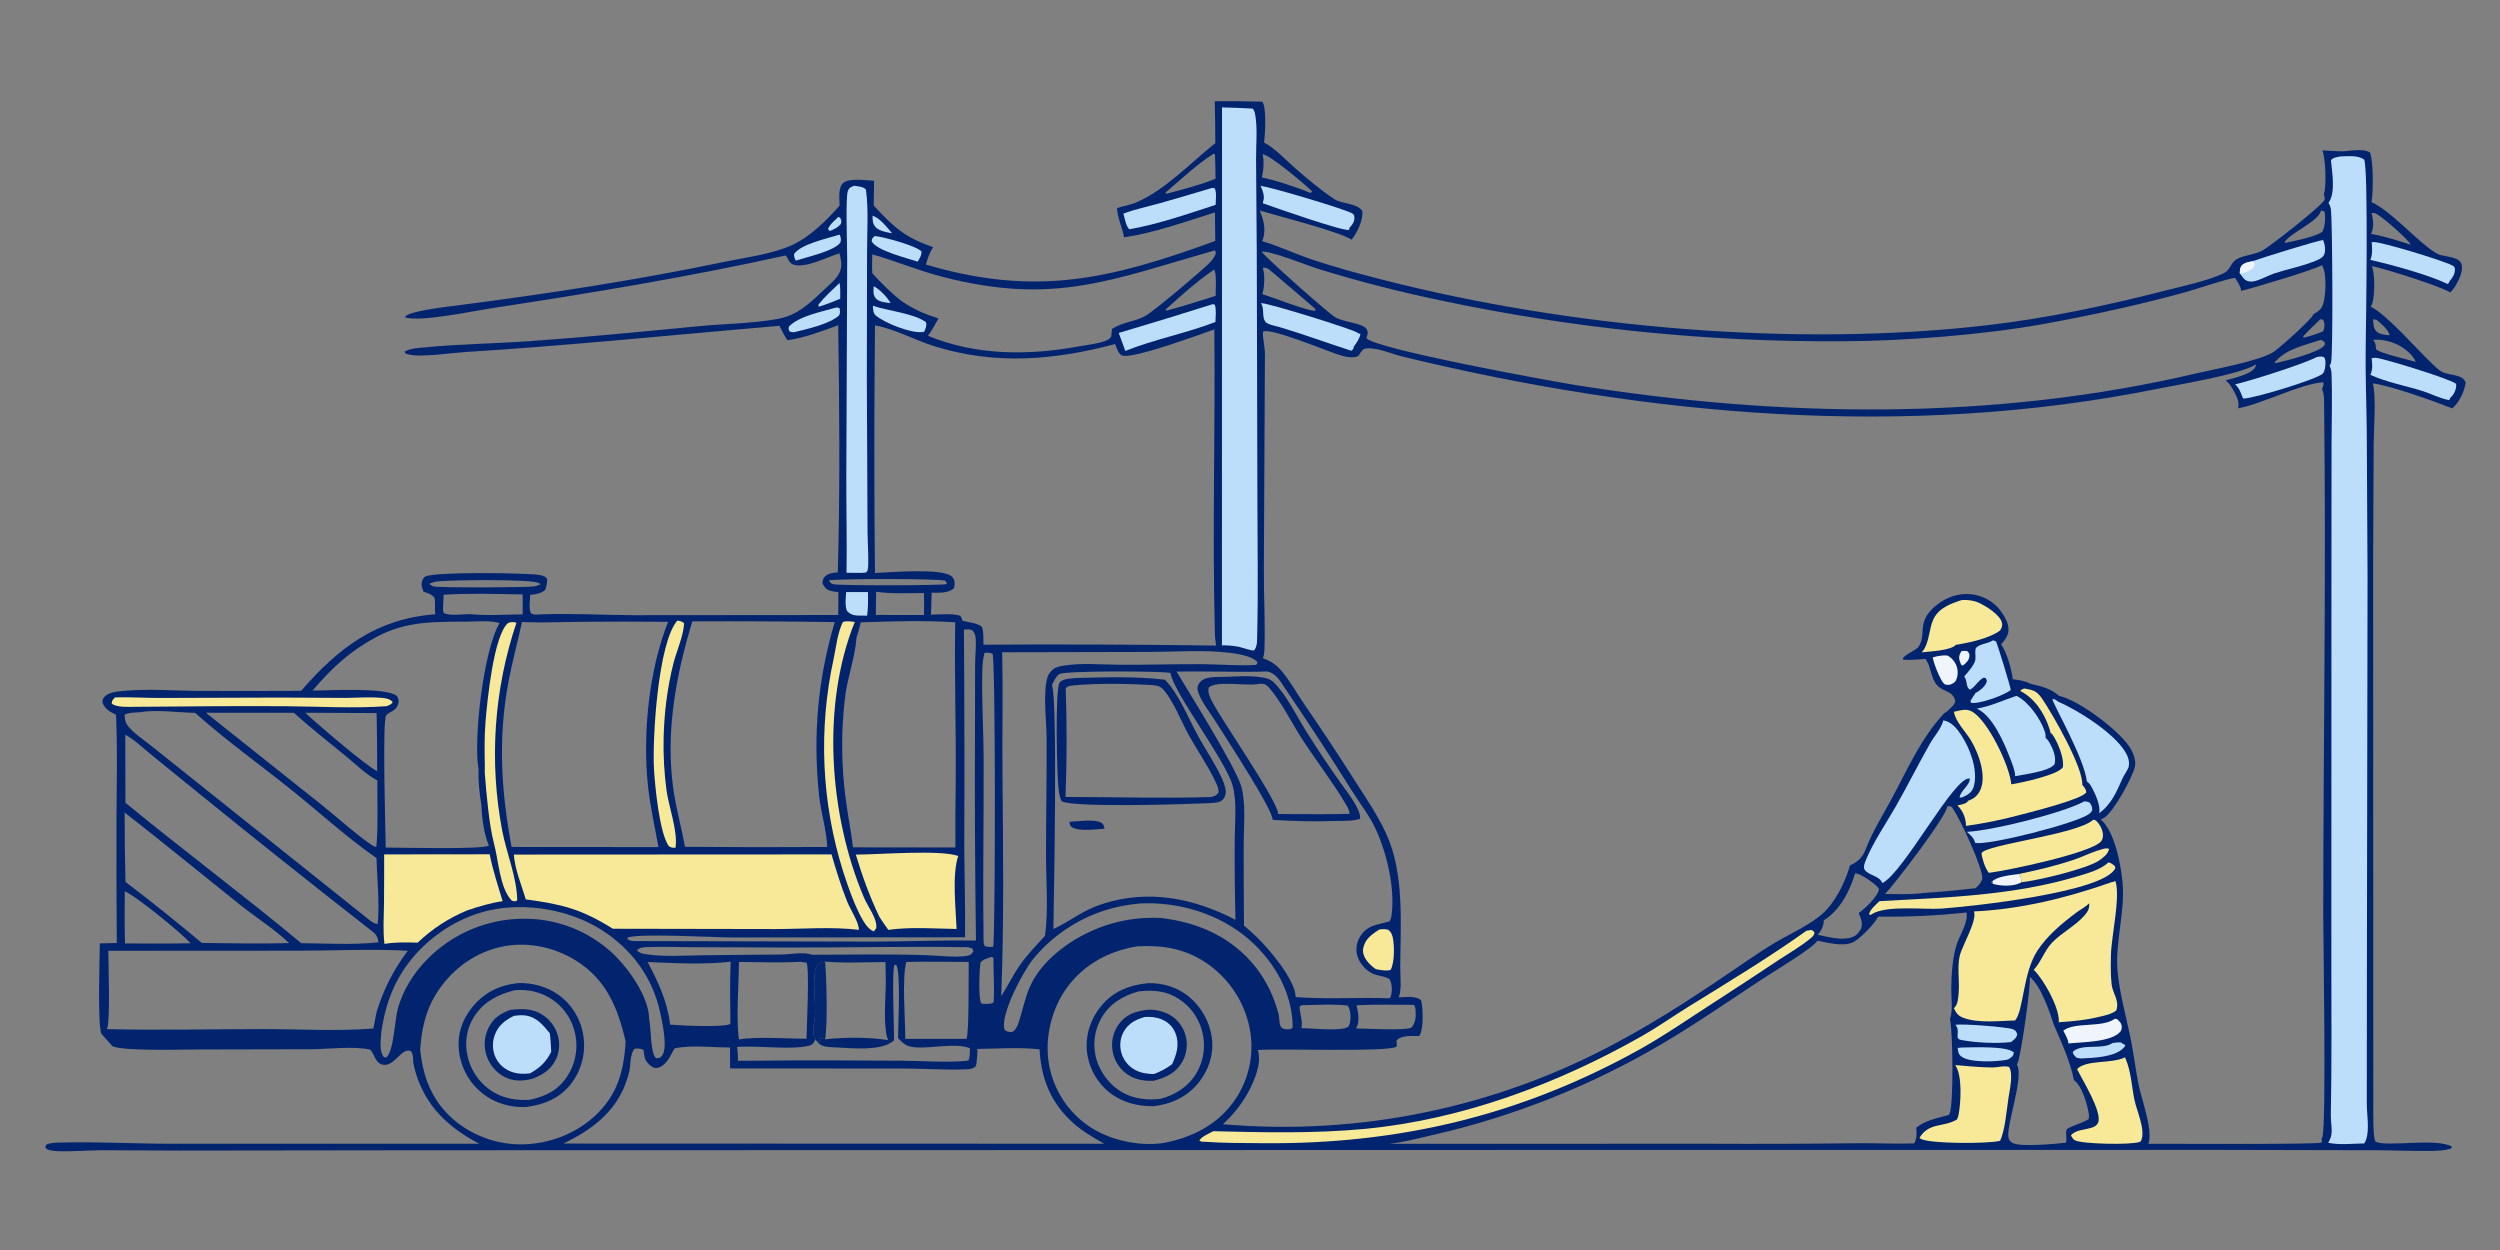 <?xml version="1.0" encoding="utf-8" ?>
<svg xmlns="http://www.w3.org/2000/svg" xmlns:xlink="http://www.w3.org/1999/xlink" width="2048" height="1024">
	<rect width="100%" height="100%" fill="#808080" stroke="none"/>
	<path fill="#02246E" d="M995.151 82.887Q1014.67 82.761 1034.18 83.286C1037.66 88.68 1036.4 109.932 1035.51 116.737C1044.75 121.741 1052.45 130.221 1060.28 137.133C1070.14 145.828 1081.98 155.763 1092.91 163.015C1099.47 167.363 1111.63 166.114 1116.07 172.911C1116.72 180.346 1111.86 190.516 1107.31 196.305C1095.44 189.211 1048.23 177.317 1031.89 172.467C1032.1 172.915 1032.33 173.359 1032.52 173.818C1035.63 181.313 1037.26 189.898 1033.99 197.592C1046.66 201.156 1058.88 207.081 1071.34 211.4C1091.12 218.258 1112.07 223.891 1132.37 229.099C1286.06 268.541 1470.29 284.668 1627.8 266.439C1677.16 260.728 1726.37 250.198 1774.47 237.875C1789.44 234.04 1806.11 230.645 1820.3 224.493C1828.41 220.979 1826.48 215.019 1833.36 211.777C1839.52 208.872 1846.96 208.568 1852.96 205.443C1859.84 201.863 1899.77 170.204 1903.87 164.388C1905.04 162.728 1904.08 160.916 1903.63 159.083C1906.1 153.002 1904.99 129.254 1902.55 123.201Q1911.06 123.803 1919.59 123.981C1925.44 123.587 1936.69 121.429 1941.58 125.018C1944.34 133.077 1944.26 157.046 1942.75 165.626C1956.57 171.494 1976.83 193.763 1990.49 203.861C1992.92 205.654 1995.53 207.642 1998.4 208.634C2003.54 210.409 2014.33 210.267 2016.36 216.132C2018.19 221.414 2014.58 228.931 2012 233.353Q2011.02 235.054 2009.83 236.612Q2008.64 238.17 2007.25 239.558C2000.28 234.877 1952.34 219.545 1942.88 218.01C1945.75 223.302 1945.43 242.319 1943.45 248.394C1943.18 249.223 1942.77 249.999 1942.36 250.765C1942.28 250.917 1942.2 251.072 1942.12 251.225C1955.88 258.069 1980.66 287.201 1993.97 299.432C1996.09 301.372 1998.27 303.585 2000.88 304.836C2006.73 307.646 2017.54 306.474 2019.84 313.316C2019.08 320.552 2014.41 329.737 2008.96 334.548C1994.51 328.833 1958 315.722 1943.75 314.068C1946.78 323.714 1944.56 352.25 1944.5 364.135L1944.07 464.398L1944.21 904.899C1944.21 908.898 1943.74 934.166 1946.28 935.367C1955.52 939.725 1995.35 932.06 2008.46 939.179L2008.17 940.801C2002.24 942.785 1995.05 942.794 1988.84 942.864C1974.92 943.02 1961 942.315 1947.08 942.28L1819.98 941.995L1302.09 942.033L342.601 942.287L147.5 942.546L83.001 942.283C71.208 942.342 59.177 943.489 47.421 943.037C44.368 942.92 41.401 942.64 38.547 941.492L37.077 939.912L37.822 937.722C41.276 936.113 45.558 936.078 49.326 935.981C79.98 935.192 111.102 936.974 141.818 936.971L392.573 936.941C367.712 923.794 349.283 907.021 340.738 879.465C339.721 876.186 338.967 872.897 338.412 869.506C338.426 866.291 338.521 863.969 336.705 861.18C329.298 857.588 323.508 873.055 314.578 872.334C307.654 871.774 307.1 864.186 303.326 859.859C289.605 856.813 269.778 859.41 255.356 859.535L161.007 859.739C149.503 859.743 99.595 861.27 92.036 856.928C91.696 856.734 84.692 848.512 83.083 846.904C79.779 839.492 81.73 784.549 81.76 772.819L95.672 772.496Q95.272 721.828 95.41 671.16C95.538 642.606 96.331 614.071 95.049 585.532C89.778 582.979 86.614 581.196 83.938 575.899C84.005 573.199 83.957 572.373 86.023 570.378C90.023 566.515 98.682 566.168 103.992 565.744C122.412 564.274 141.012 565.752 159.47 565.941Q203.076 566.148 246.681 565.91C277.669 530.319 308.454 506.938 356.64 503.182C355.801 498.648 356.927 494.168 355.909 489.653C353.414 486.583 350.556 486.047 346.952 484.676C346.117 482.627 345.307 480.646 345.368 478.393C345.425 476.297 346.338 473.77 348.094 472.473C353.868 468.207 429.831 469.294 440.847 470.89C443.961 471.342 446.298 471.661 448.212 474.2C448.367 477.56 447.609 480.188 446.601 483.366C442.729 486.336 439.129 486.852 434.365 487.284C434.262 491.843 432.983 498.574 435.035 502.525C437.739 503.848 439.113 503.492 442.077 503.31C467.524 502.255 493.673 503.893 519.189 503.951L686.694 503.815L686.809 485.144C684.294 484.822 681.564 484.488 679.178 483.596C676.366 482.545 675.005 480.449 673.777 477.878C673.951 475.501 673.871 474.628 675.433 472.709C678.081 469.457 682.449 469.333 686.314 468.826C688.241 401.592 687.655 333.727 686.648 266.463C672.929 271.413 659.586 276.665 645.063 278.713C642.511 275.065 640.584 270.827 638.507 266.887C552.454 274.276 466.751 283.052 380.498 288.444C369.356 289.141 343.514 293.15 333.937 290.163C332.349 289.668 332.124 289.639 331.333 288.125C335.435 285.431 342.879 285.06 347.751 284.583C375.921 281.826 404.633 281.491 432.918 279.53C479.442 276.306 525.713 271.705 572.126 267.252C593.454 265.206 615.964 265.058 637.003 261.296C653.298 258.383 663.546 248.242 675.072 237.358C678.819 233.82 683.462 230.095 686.332 225.798C690.561 219.465 689.183 214.374 687.762 207.478C677.923 210.428 659.919 219.997 649.956 216.799C646.869 215.808 645.319 211.877 643.887 209.221C563.919 226.924 483.58 240.213 402.636 252.503C387.421 254.813 344.865 263.985 331.739 260.007C332.187 255.003 368.424 250.981 373.885 250.282C447.436 240.87 521.397 229.526 593.995 214.386C611.618 210.71 632.389 208.236 648.752 200.818C663.631 194.072 677.072 180.586 687.783 168.476C687.812 163.032 686.395 154.468 690.411 150.225C694.936 145.444 710.029 147.849 716.07 148.073L715.74 168.392C732.384 186.3 741.002 194.341 764.439 202.464C764.332 202.63 764.222 202.794 764.119 202.962C761.34 207.494 759.897 211.664 758.493 216.733C849.037 243.474 909.869 228.562 995.526 197.396L995.293 174.005C971.343 181.512 945.679 190.773 920.877 194.432C919.322 186.201 915.661 179.078 915.007 170.525C920.458 168.687 926.165 167.852 931.474 165.522C955.255 155.085 975.325 133.298 995.59 117.261C995.636 105.811 995.322 94.337 995.151 82.887ZM1034.57 539.185C1039.79 541.082 1044.34 543.609 1048.15 547.734C1055.93 556.15 1062 567.451 1068.5 576.932Q1089.68 607.696 1109.69 639.239C1118.7 653.293 1128.32 667.307 1135.36 682.472C1150.49 715.053 1147.4 756.002 1147.06 791.081C1146.99 798.032 1148.28 809.407 1146.31 815.771C1146.19 816.155 1145.89 816.696 1145.72 817.024C1151.41 816.917 1159.57 815.522 1164.13 819.347C1165.89 825.437 1166.17 842.41 1163.21 847.708C1162.9 848.263 1162.87 848.274 1162.55 848.729C1157.44 848.798 1148.57 847.911 1144.7 851.777C1144.38 852.097 1144.25 852.282 1144 852.622L1144.08 853.193C1144.3 854.78 1144.38 855.89 1144 857.448C1136.62 862.175 1047.73 858.689 1030.44 860.227C1033.67 870.705 1028.03 884.363 1023.15 893.627Q1021.1 897.474 1018.72 901.129Q1016.34 904.784 1013.65 908.219Q1010.96 911.654 1007.98 914.844Q1005.01 918.033 1001.77 920.953Q1006.99 921.406 1012.23 921.763Q1017.46 922.121 1022.69 922.383Q1027.93 922.645 1033.17 922.811Q1038.41 922.977 1043.66 923.048Q1048.9 923.119 1054.14 923.094Q1059.38 923.068 1064.63 922.948Q1069.87 922.827 1075.11 922.611Q1080.35 922.394 1085.58 922.082Q1090.82 921.77 1096.04 921.363Q1101.27 920.955 1106.49 920.452Q1111.71 919.95 1116.92 919.352Q1122.13 918.754 1127.33 918.061Q1132.52 917.368 1137.71 916.58Q1142.89 915.792 1148.06 914.91Q1153.23 914.028 1158.38 913.051Q1163.53 912.075 1168.67 911.005Q1173.8 909.935 1178.91 908.771Q1184.02 907.607 1189.11 906.35Q1194.2 905.093 1199.27 903.744Q1204.34 902.394 1209.38 900.952Q1214.42 899.511 1219.44 897.977Q1224.45 896.443 1229.44 894.819Q1234.42 893.194 1239.38 891.478Q1244.33 889.763 1249.25 887.957Q1254.18 886.151 1259.06 884.256Q1263.95 882.361 1268.81 880.377Q1273.66 878.392 1278.48 876.32Q1283.29 874.248 1288.07 872.088Q1292.85 869.928 1297.59 867.681Q1302.33 865.434 1307.02 863.101Q1311.72 860.768 1316.37 858.35Q1321.02 855.932 1325.63 853.429C1361.96 833.976 1396.05 811.1 1430.02 787.884C1438.91 781.813 1447.76 775.839 1457.1 770.498C1468.76 763.837 1482.08 757.845 1492.32 749.1C1503.41 739.633 1511.54 722.732 1515.54 708.944C1522.16 705.96 1525.93 702.19 1528.55 695.328C1534.07 680.899 1542.03 668.489 1549.32 654.969C1562.54 630.483 1573.55 604.591 1592.91 584.08C1595.09 583.003 1596.34 581.669 1597.95 579.889C1600.09 578.004 1600.82 577.368 1601.81 574.584C1600.3 565.738 1591.67 566.994 1586.79 561.261C1581.54 555.108 1582.07 546.188 1577.31 539.795C1571.36 540.179 1565.28 540.853 1559.32 540.459L1558.7 539.391C1561.86 535.374 1567.4 533.888 1571.18 530.416C1571.34 530.275 1571.49 530.127 1571.64 529.982C1578.8 519.04 1569.21 509.867 1585.98 496.027C1594.02 489.395 1604.28 485.721 1614.75 486.778C1623.51 487.663 1632.7 492.417 1638.16 499.407C1641.22 503.33 1645.96 510.875 1645.3 515.993C1645.31 516.231 1645.33 516.47 1645.33 516.709C1645.25 520.535 1641.9 525.147 1639.3 527.745C1644.11 534.757 1647.77 548.039 1648.92 556.443C1653.97 557.042 1659.1 557.785 1663.6 560.261C1671.88 562.055 1680.41 564.179 1686.83 570.074C1702.97 573.554 1735.45 598.005 1744.51 611.889C1747.43 616.368 1750.11 622.69 1748.9 628.122C1746.87 637.164 1731.21 665.454 1723.57 670.036C1722.72 670.542 1721.85 670.954 1720.94 671.323C1732.5 681.074 1737.59 709.035 1738.83 723.355C1741 748.211 1732.17 772.726 1734.89 797.74C1736.81 815.338 1741.85 833.34 1745.41 850.717C1747.97 863.158 1749.36 875.746 1751.87 888.175C1754.4 900.678 1763 923.382 1760.44 935.437C1760.33 935.945 1760.06 936.553 1759.88 937.013C1777.78 936.862 1898.7 937.692 1901.84 936.008C1902.07 934.867 1902.21 934.266 1901.78 933.163C1902.03 932.586 1902.26 932.016 1902.47 931.425C1905.85 921.872 1903.2 768.896 1903.21 748.574C1903.26 610.052 1905.64 471.357 1903.91 332.849C1903.85 328.19 1904.24 323.152 1902.22 318.845C1902.89 316.838 1903.97 315.137 1903.11 313.143C1884.2 314.552 1854.76 330.317 1833.46 334.541C1834.83 329.619 1831.95 323.819 1829.56 319.596C1827.91 316.686 1825.92 313.606 1823.22 311.58C1829.32 309.844 1844.06 306.789 1847.28 301.063C1847.73 300.267 1847.98 299.398 1848.21 298.522C1834.32 306.975 1785.07 314.964 1766.08 318.778C1561.51 359.859 1349.45 340.888 1147.99 291.864C1139.9 289.897 1124.51 283.041 1116.84 286.067C1115.18 287.83 1113.99 289.561 1112.75 291.618C1108.21 294.004 1101.07 291.997 1096.44 290.533C1087.32 287.653 1041.59 268.649 1035.22 271.578C1034.98 271.685 1034.76 271.813 1034.53 271.931C1034.48 278.112 1036.21 284.072 1036.23 290.266L1035.35 466.416C1035.18 488.143 1036.62 509.979 1035.84 531.695C1035.75 534.249 1035.48 536.786 1034.57 539.185ZM716.789 266.536Q715.723 367.976 716.767 469.414C728.989 468.89 771.334 465.168 779.576 472.143C781.503 473.773 782.135 476.398 782.04 478.855C782 479.898 781.76 480.907 781.49 481.91C776.265 486.244 769.588 485.451 763.175 485.578L762.688 503.542C770.028 503.473 779.747 502.266 786.701 504.448C787.578 505.819 788.095 506.978 788.562 508.534C793.051 509.775 801.394 510.513 804.457 513.586C805.974 518.132 805.562 523.366 805.605 528.117Q900.907 527.536 996.201 528.853C995.851 525.696 995.292 522.419 995.251 519.249C992.996 436.152 995.664 352.943 994.786 269.832C983.95 273.636 926.297 295.025 918.913 291.077C916.002 289.52 914.669 284.775 913.495 281.831C863.545 295.178 814.899 299.267 764.745 283.402C748.613 278.3 733.502 269.621 716.789 266.536ZM1033.5 206.177C1037.43 211.603 1088.31 256.782 1093.86 259.897C1099.26 262.932 1106.71 263.77 1112.66 265.659C1116.46 266.863 1120.95 268.746 1120.38 273.292C1120.23 274.509 1119.75 275.817 1119.4 276.984C1125.81 285.828 1270.43 312.193 1290.7 315.425C1458.78 342.229 1633.23 344.99 1799.7 305.757C1814.28 302.321 1852.51 295.509 1863.18 287.839C1868.12 284.289 1893.75 261.737 1895.38 257.203C1899.28 255.098 1901.77 253.286 1903.15 248.921C1905.41 241.823 1906.13 224.176 1902.4 217.671C1902.31 217.507 1902.2 217.351 1902.1 217.191C1898.11 220.348 1842.75 236.937 1835.88 238.282C1835.77 234.63 1832.84 230.808 1831.01 227.707C1828.16 227.141 1797.11 237.482 1791.39 239.064C1752.59 249.785 1713.73 258.225 1674.13 265.409C1625.45 274.243 1559.36 279.468 1509.44 279.548Q1488.7 279.689 1467.97 279.269Q1447.23 278.85 1426.52 277.87Q1405.8 276.891 1385.12 275.351Q1364.44 273.812 1343.8 271.715Q1323.17 269.617 1302.6 266.963Q1282.03 264.308 1261.54 261.099Q1241.06 257.89 1220.66 254.128Q1200.27 250.367 1179.98 246.055Q1129.47 235.546 1080.17 220.365C1070.68 217.473 1041.16 205.278 1033.5 206.177ZM1538.6 750.895C1535.89 756.674 1522.76 770.248 1516.93 772.362C1508.42 775.447 1497.55 772.22 1488.87 770.644C1485.01 776.741 1453.52 795.596 1444.66 801.411C1416.93 819.608 1389.08 838.944 1360.5 855.751Q1349.75 862.056 1338.77 867.95Q1327.79 873.844 1316.59 879.318Q1305.39 884.793 1294 889.84Q1282.6 894.887 1271.03 899.5Q1259.45 904.112 1247.7 908.284Q1235.96 912.455 1224.07 916.179Q1212.17 919.904 1200.15 923.176Q1188.12 926.447 1175.98 929.262C1163.5 932.059 1150.42 935.736 1137.72 937.017L1398.46 936.953Q1460.93 937.264 1523.4 936.511C1538.24 936.406 1553.27 937.236 1568.08 936.682C1570.13 933.378 1570.43 927.692 1569.76 923.922C1576.77 917.815 1587.64 915.854 1596.4 913.363C1596.56 913.133 1596.72 912.909 1596.87 912.673C1600.67 906.509 1599.73 843.151 1597.41 834.844C1600.01 827.737 1598.38 816.889 1598.45 809.368C1598.57 798.601 1599.64 782.162 1603.48 772.018C1605.75 766.019 1612.99 753.861 1610.85 747.535Q1592.85 749.464 1574.78 750.305Q1556.7 751.145 1538.6 750.895ZM861.794 561.176C866.525 575.333 863.338 733.674 862.938 761.07C878 754.102 885.811 746.019 903.894 740.279C941.309 728.401 978.01 735.827 1012.1 753.492Q1011.27 721.8 1011.47 690.098C1011.45 675.724 1013.63 656.856 1009.63 643.09C1003.58 622.281 961.083 566.966 958.836 551.252C951.089 549.667 871.731 549.355 867.766 552.237C864.829 554.371 863.294 557.998 861.794 561.176ZM1037.95 550.076C1013.27 550.889 988.567 549.619 963.884 550.194C974.417 567.971 1013.09 629.541 1017.05 644.904C1020.72 659.169 1018.84 677.197 1018.83 691.863Q1018.76 725.07 1019.09 758.272Q1024.23 762.571 1029.09 767.183C1039.18 776.875 1061.12 802.424 1061.42 816.783C1086.82 818.822 1112.95 816.833 1138.5 817.792C1138.86 817.163 1139.17 816.607 1139.39 815.912C1140.73 811.674 1140.37 806.255 1138.5 802.267C1135.22 799.731 1128.27 799.418 1124.26 797.477C1118.82 794.852 1113.93 789.298 1112.08 783.554C1110.49 778.59 1111.01 773.312 1113.41 768.697C1119.17 757.62 1127.96 757.864 1138.34 754.74C1138.42 754.586 1138.49 754.431 1138.57 754.277C1139.13 753.208 1139.62 752.169 1139.8 750.965C1143.16 728.735 1136.35 699.66 1127.13 679.486C1122.09 668.441 1113.78 657.838 1107.28 647.519Q1081.19 605.787 1053.49 565.1C1049.18 558.867 1045.91 551.533 1037.95 550.076ZM527.153 859.946C524.138 859.106 522.851 858.501 519.757 859.217C515.988 863.686 516.755 872.083 515.536 877.669C514.8 880.484 514 883.333 513.048 886.081C504.41 911.029 484.337 925.898 461.512 936.807L904.62 936.955C895.672 931.941 886.822 926.821 879.146 919.945C860.892 903.593 852.917 883.806 851.589 859.622C834.998 857.78 817.362 859.044 800.647 859.289C800.711 863.265 800.407 867.07 799.948 871.017C799.615 872.632 799.797 873.367 798.336 874.31C796.561 875.456 794.623 875.825 792.54 875.932C775.681 876.795 758.18 875.368 741.248 875.324L621.596 875.307L598.091 875.254L598.022 858.101C583.452 858.173 566.925 855.83 552.694 858.836C550.801 861.637 549.537 864.819 547.643 867.618C545.636 870.584 542.095 874.357 538.333 874.829C536.355 875.077 534.84 874.487 533.299 873.295C527.99 869.19 527.901 866.183 527.153 859.946ZM432.19 509.726L427.623 509.545C424.082 525.872 419.613 542.119 416.539 558.521C407.876 604.751 410.529 647.909 419.079 693.829L539.389 693.917C536.467 677.522 532.681 660.936 530.886 644.396C526.284 601.967 531.43 549.313 547.307 509.387Q511.205 509.07 475.102 509.383C460.809 509.508 446.476 510.199 432.19 509.726ZM567.12 509.035C553.678 553.651 545.045 599.701 551.596 646.435C553.837 662.426 558.319 677.879 561.082 693.723Q619.355 694.214 677.63 693.834C677.626 693.643 677.625 693.452 677.618 693.262C677.135 680.094 672.37 665.116 670.962 651.6C665.859 602.601 669.831 556.889 683.805 509.62Q625.465 508.755 567.12 509.035ZM344.225 860.089C346.117 878.756 351.608 895.691 364.271 909.973C378.584 926.115 400.054 936.032 421.507 937.314C444.756 938.703 468.934 930.673 486.328 915.089C505.489 897.92 511.133 877.982 512.502 853.041C506.113 825.553 496.627 802.264 471.61 786.781C453.105 775.328 430.297 770.871 409.028 775.993C387.008 781.295 368.559 795.672 356.843 814.89C348.406 828.728 345.225 844.067 344.225 860.089ZM931.625 775.258C908.417 778.959 887.775 790.082 873.843 809.357C861.448 826.505 855.755 850.179 859.199 871.076Q859.355 872.025 859.534 872.97Q859.713 873.915 859.916 874.856Q860.119 875.796 860.344 876.731Q860.57 877.666 860.82 878.595Q861.069 879.524 861.341 880.446Q861.613 881.369 861.907 882.285Q862.202 883.2 862.52 884.108Q862.837 885.016 863.177 885.916Q863.517 886.816 863.879 887.707Q864.241 888.598 864.626 889.48Q865.01 890.362 865.416 891.234Q865.822 892.106 866.249 892.967Q866.676 893.829 867.125 894.68Q867.574 895.531 868.043 896.37Q868.513 897.21 869.003 898.037Q869.494 898.865 870.004 899.68Q870.515 900.495 871.046 901.297Q871.577 902.099 872.127 902.888Q872.678 903.677 873.248 904.452Q873.818 905.226 874.407 905.987Q874.996 906.747 875.603 907.493Q876.211 908.239 876.837 908.969Q877.463 909.699 878.107 910.414Q878.751 911.128 879.412 911.826Q880.074 912.525 880.752 913.207Q881.431 913.888 882.126 914.553Q882.821 915.218 883.533 915.865Q884.245 916.512 884.972 917.141Q885.699 917.771 886.442 918.382Q887.185 918.993 887.943 919.585Q888.7 920.178 889.473 920.751Q890.245 921.325 891.031 921.879C907.892 933.894 932.817 939.389 953.236 936.332C977.216 931.69 997.923 921.235 1011.95 900.618Q1012.49 899.819 1013.01 899.007Q1013.52 898.195 1014.02 897.371Q1014.52 896.546 1015 895.709Q1015.48 894.873 1015.93 894.025Q1016.39 893.176 1016.82 892.317Q1017.26 891.457 1017.67 890.587Q1018.09 889.718 1018.48 888.838Q1018.87 887.958 1019.24 887.068Q1019.61 886.179 1019.96 885.28Q1020.3 884.382 1020.63 883.475Q1020.95 882.568 1021.26 881.654Q1021.56 880.739 1021.84 879.818Q1022.12 878.896 1022.37 877.967Q1022.63 877.039 1022.86 876.104Q1023.1 875.17 1023.31 874.23Q1023.52 873.29 1023.7 872.345Q1023.89 871.4 1024.05 870.45Q1024.22 869.501 1024.36 868.548Q1024.5 867.595 1024.61 866.639Q1024.73 865.682 1024.82 864.724Q1024.91 863.765 1024.98 862.804Q1025.05 861.843 1025.09 860.881Q1025.13 859.918 1025.15 858.955Q1025.17 857.992 1025.17 857.029Q1025.17 856.066 1025.14 855.103Q1025.11 854.14 1025.06 853.178Q1025.01 852.216 1024.93 851.256Q1024.86 850.296 1024.76 849.338Q1024.66 848.38 1024.53 847.425Q1024.41 846.469 1024.26 845.517Q1024.12 844.565 1023.94 843.617Q1023.77 842.669 1023.58 841.726Q1023.37 840.717 1023.14 839.712Q1022.9 838.708 1022.65 837.71Q1022.39 836.712 1022.1 835.721Q1021.82 834.729 1021.52 833.745Q1021.21 832.76 1020.88 831.784Q1020.55 830.807 1020.2 829.839Q1019.84 828.871 1019.46 827.911Q1019.09 826.952 1018.69 826.002Q1018.28 825.052 1017.86 824.112Q1017.44 823.173 1016.99 822.243Q1016.54 821.314 1016.08 820.396Q1015.61 819.478 1015.11 818.572Q1014.62 817.665 1014.11 816.771Q1013.6 815.877 1013.06 814.996Q1012.53 814.114 1011.97 813.246Q1011.42 812.378 1010.84 811.524Q1010.26 810.67 1009.66 809.83Q1009.07 808.99 1008.45 808.165Q1007.83 807.339 1007.19 806.529Q1006.55 805.72 1005.9 804.926Q1005.24 804.131 1004.56 803.354Q1003.89 802.576 1003.19 801.815Q1002.5 801.054 1001.78 800.31Q1001.07 799.566 1000.34 798.839Q999.604 798.113 998.855 797.405Q998.106 796.697 997.34 796.007Q996.574 795.317 995.791 794.646Q995.009 793.975 994.21 793.323Q993.411 792.671 992.597 792.039Q991.782 791.407 990.953 790.795Q990.123 790.183 989.279 789.592Q988.434 789 987.576 788.429C970.218 776.976 952.042 774.066 931.625 775.258ZM705.105 509.829C704.334 514.06 703.021 518.058 701.691 522.136C701.679 522.327 701.669 522.519 701.654 522.71C700.364 538.995 694.075 555.338 692.187 571.842Q690.969 582.164 690.399 592.542Q689.83 602.92 689.911 613.313Q689.993 623.707 690.725 634.075Q691.458 644.443 692.838 654.744C694.539 667.914 697.215 680.975 698.784 694.152L782.669 694.255Q782.48 667.325 782.917 640.398C783.328 596.86 781.75 553.306 782.5 509.784C756.856 508.107 730.769 508.985 705.105 509.829ZM256.09 565.686C269.641 565.761 316.166 562.737 325.28 570.213C326.417 572.739 326.991 574.18 326.098 576.934C324.149 582.947 319.499 582.437 316.336 586.026C313.119 589.676 315.805 682.154 315.988 694.314C327.91 694.32 395.441 696.053 400.524 692.71C396.394 683.267 394.757 669.708 394.307 659.467C392.733 649.584 391.726 640.102 391.988 630.075C387.694 605.118 396.215 531.987 409.263 510.426C401.486 508.056 390.985 509.185 382.798 509.247C355.611 509.455 332.969 508.62 308.415 521.764C286.607 533.438 271.91 547.061 256.09 565.686ZM88.741 778.892C88.752 789.867 90.515 836.698 87.61 843.034C130.257 844.149 173.178 843.007 215.857 843.023C245.889 843.034 275.86 844.923 305.832 842.557L308.582 828.662C314.568 809.979 322.244 794.537 334.079 778.86C305.375 777.242 276.52 778.719 247.783 778.797L88.741 778.892ZM994.943 205.18C910.259 229.241 863.533 250.332 772.281 226.821C752.672 221.768 733.967 213.919 714.552 208.339C714.512 213.491 714.249 218.75 714.602 223.889C722.256 232.176 730.168 240.237 739.168 247.085C748.824 253.503 757.722 257.41 768.775 260.863C766.096 265.753 763.476 270.557 760.204 275.085C799.351 291.303 842.613 291.328 883.636 283.789C890.674 282.495 899.367 281.686 905.994 279.085C907.945 278.319 909.25 277.33 910.418 275.563C910.473 273.484 910.57 271.518 910.974 269.475C919.269 263.921 929.289 263.621 937.866 259.066C944.874 255.345 984.797 221.615 991.068 215.113C993.116 212.989 995.131 210.311 996.046 207.475L995.664 205.65L994.943 205.18ZM820.961 534.34C821.734 567.022 820.955 599.752 821.219 632.448C821.714 693.611 822.619 754.996 820.184 816.116C825.314 808.134 829.416 799.565 834.748 791.718C841.032 782.47 848.642 774.82 856.07 766.564C858.915 745.674 856.945 722.834 856.903 701.699C856.838 669.202 857.568 636.685 857.365 604.198C857.274 589.669 854.116 567.173 858.341 553.959C859.012 552.534 859.823 551.28 860.856 550.094C863.58 546.965 866.155 546.213 870.134 545.502C885.238 542.803 901.966 544.435 917.304 544.563C939.696 544.748 962.047 543.933 984.414 544.073C999.27 544.166 1014.32 545.581 1029.14 544.68L1030.22 542.555C1026.15 537.343 1013.31 535.503 1006.94 534.734C985.818 532.189 963.005 534.032 941.71 534.066L820.961 534.34ZM115.163 583.425C111.123 583.764 105.579 583.538 102.022 585.553C102.257 587.735 102.399 590.659 103.455 592.596C106.982 599.07 117.615 605.902 123.547 610.681L303.377 754.28C305.114 755.366 306.502 756.654 308.464 756.721C308.795 756.732 309.107 756.878 309.428 756.956C311.07 739.489 308.929 720.503 308.393 702.946C283.925 685.852 261.547 665.34 238.26 646.686C212.31 625.899 184.626 606.115 159.85 583.986C146.843 583.745 127.427 581.14 115.163 583.425ZM102.642 601.912L102.752 657.608C150.174 696.614 199.61 733.347 246.756 772.651C267.608 772.86 289.295 774.16 310.023 771.969C309.24 765.971 307.317 764.759 302.706 761.206Q232.785 706.617 163.908 650.718L124.47 618.729C117.626 613.182 110.362 606.029 102.642 601.912ZM168.672 583.894L263.897 659.673C275.33 668.761 293.722 685.284 305.194 692.68C306.209 693.335 307.108 693.648 308.323 693.653C309.88 675.782 309.023 657.307 309.109 639.355C299.897 634.459 291.627 626.211 283.551 619.625C269.15 607.88 254.556 596.351 240.72 583.936L168.672 583.894ZM102.112 665.594Q102.107 694.023 102.788 722.444Q134.668 746.676 165.307 772.459C189.122 772.764 213.059 773.234 236.867 772.579C224.829 761.076 209.98 751.878 196.947 741.444C165.358 716.153 134.007 690.496 102.112 665.594ZM1662.71 800.144C1664.2 805.622 1655.17 866.948 1652.82 870.913C1652.55 871.369 1652.54 871.352 1652.18 871.821C1652.29 872.031 1652.41 872.239 1652.51 872.451C1657.84 883.371 1643.46 921.93 1645.33 931.876C1645.77 934.215 1647.02 935.574 1649.17 936.527C1656.31 939.694 1683.8 937.02 1692.45 936.1C1693.5 932.308 1691.77 928.634 1693.1 924.94C1698.79 921.6 1705.37 920.238 1710.96 916.841C1711.47 914.758 1711.27 912.813 1710.86 910.731C1709.42 903.479 1705.39 889.169 1698.97 884.887C1695.87 869.348 1689.02 854.547 1682.74 840.08C1679.05 828.72 1671.92 807.639 1662.71 800.144ZM931.666 740.393Q930.135 740.535 928.608 740.714Q927.081 740.894 925.559 741.111Q924.037 741.328 922.521 741.582Q921.004 741.836 919.495 742.127Q917.985 742.418 916.483 742.746Q914.981 743.074 913.488 743.439Q911.994 743.804 910.51 744.205Q909.026 744.606 907.552 745.044Q906.078 745.481 904.615 745.955Q903.152 746.428 901.702 746.938Q900.251 747.447 898.813 747.991Q897.375 748.536 895.952 749.116Q894.528 749.695 893.118 750.31Q891.709 750.924 890.315 751.573Q888.921 752.222 887.544 752.904Q886.166 753.587 884.806 754.303Q883.445 755.02 882.103 755.769Q880.76 756.518 879.437 757.301Q878.113 758.083 876.809 758.897Q875.505 759.711 874.221 760.557Q872.937 761.403 871.675 762.28Q870.412 763.158 869.171 764.066Q867.93 764.973 866.712 765.911Q865.494 766.849 864.299 767.817Q863.105 768.785 861.934 769.781Q860.763 770.778 859.617 771.803Q858.471 772.828 857.351 773.88Q856.23 774.933 855.136 776.013Q854.042 777.093 852.974 778.2Q851.907 779.306 850.867 780.438Q849.826 781.57 848.814 782.728Q847.802 783.885 846.819 785.067C838.056 795.777 821.53 827.417 822.448 841.063C822.517 842.092 822.863 843.073 823.275 844.008C825.727 845.443 826.375 845.399 829.254 845.372C832.668 843.617 834.014 838.978 835.098 835.576C837.821 827.034 839.63 817.99 843.078 809.717C851.033 790.63 869.289 775.377 887.234 766.019C907.472 755.466 928.479 750.959 951.204 752.015C981.965 755.665 1009.45 767.834 1028.96 792.702C1037.83 804.002 1043.7 816.917 1047.41 830.76C1048.21 833.726 1047.76 838.412 1049.15 840.897C1050.03 842.473 1051.73 842.917 1053.42 843.155C1054.7 843.335 1056.27 843.073 1057.55 842.946L1058.99 841.546C1058.68 815.117 1046.25 791.821 1027.64 773.681C1004.43 751.043 970.824 739.462 938.662 739.996C936.341 740.035 933.954 739.981 931.666 740.393ZM655.859 787.92C639.14 788.81 622.161 788.129 605.413 788.029C605.178 805.09 602.942 835.913 605.346 851.545C619.71 848.959 645.191 850.911 660.672 850.983C660.837 842.378 663.29 792.904 660.666 788.634L655.859 787.92ZM312.444 844.972C312.104 851.525 310.122 860.805 314.68 866.166L316.61 866.172C322.977 859.763 323.222 835.334 326.051 825.63C330.439 810.578 339.058 796.821 350.096 785.763Q351.067 784.776 352.063 783.814Q353.059 782.852 354.078 781.915Q355.097 780.978 356.14 780.067Q357.182 779.155 358.247 778.27Q359.312 777.385 360.398 776.527Q361.485 775.669 362.593 774.838Q363.7 774.007 364.828 773.204Q365.956 772.401 367.104 771.627Q368.252 770.852 369.418 770.106Q370.585 769.361 371.77 768.644Q372.955 767.928 374.157 767.241Q375.359 766.555 376.579 765.898Q377.798 765.242 379.033 764.616Q380.268 763.99 381.518 763.396Q382.769 762.801 384.033 762.237Q385.298 761.674 386.577 761.142Q387.855 760.61 389.146 760.111Q390.438 759.611 391.741 759.144Q393.045 758.677 394.359 758.242Q395.674 757.807 396.999 757.406Q398.324 757.004 399.659 756.636Q400.993 756.267 402.337 755.932Q403.68 755.597 405.032 755.295Q406.383 754.994 407.741 754.726Q409.1 754.458 410.465 754.225Q411.829 753.991 413.2 753.791Q414.57 753.592 415.944 753.426Q417.319 753.261 418.697 753.13Q420.076 752.999 421.457 752.902Q422.838 752.806 424.222 752.744Q425.605 752.681 426.989 752.654Q428.373 752.626 429.758 752.633Q431.059 752.632 432.359 752.663Q433.659 752.695 434.958 752.758Q436.257 752.821 437.554 752.916Q438.851 753.011 440.145 753.138Q441.44 753.265 442.731 753.424Q444.021 753.583 445.308 753.773Q446.594 753.964 447.876 754.186Q449.157 754.408 450.433 754.662Q451.708 754.915 452.977 755.2Q454.246 755.485 455.508 755.801Q456.77 756.117 458.023 756.464Q459.276 756.811 460.521 757.188Q461.765 757.566 463 757.974Q464.235 758.383 465.46 758.821Q466.684 759.259 467.897 759.728Q469.11 760.196 470.312 760.694Q471.513 761.192 472.702 761.72Q473.891 762.247 475.066 762.804Q476.242 763.361 477.403 763.946Q478.564 764.531 479.711 765.145Q480.858 765.759 481.989 766.401Q483.12 767.042 484.235 767.712Q485.35 768.381 486.448 769.078Q487.547 769.774 488.627 770.498Q489.708 771.221 490.771 771.971Q491.833 772.721 492.877 773.497Q493.921 774.272 494.946 775.074Q495.97 775.875 496.975 776.701Q497.979 777.527 498.963 778.378Q499.947 779.228 500.909 780.103Q501.872 780.977 502.813 781.875Q503.754 782.773 504.672 783.694C516.14 795.262 531.841 817.785 531.729 834.73C533.53 842.116 532.59 862.79 537.472 866.86C539.749 866.811 540.78 866.768 542.34 864.8C547.331 858.504 542.35 836.553 540.768 829.257C534.588 800.753 517.676 777.751 493.154 762.013C466.959 745.203 430.901 739.004 400.588 745.802C371.906 752.235 345.059 771.583 329.4 796.407C319.932 811.415 314.992 827.547 312.444 844.972ZM742.357 788.019C738.79 803.337 741.672 833.982 741.596 851.042L791.695 851.013C793.956 847.82 793.441 796.424 793.554 788.03C776.52 788.002 759.379 787.556 742.357 788.019ZM789.65 515.811Q790.285 604.103 789.94 692.396C790.061 717.564 790.864 742.638 790.564 767.825L599.011 767.962C582.465 767.87 526.69 764.578 514.703 767.85L513.784 768.995C515.94 771.067 518.927 770.944 521.75 770.928L715.174 771.364C743.267 771.326 771.431 770.036 799.51 770.522Q798.281 683.25 798.707 595.971L798.813 543.735C798.859 536.902 799.806 529.485 799.25 522.739C799.058 520.405 798.376 518.276 796.709 516.568C795.968 515.809 794.063 515.544 793.043 515.554C791.914 515.566 790.773 515.695 789.65 515.811ZM675.896 787.714C677.189 801.367 678.041 838.773 675.932 851.411C692.074 849.648 711.543 849.519 727.593 852.053C723.255 842.977 725.516 816.285 725.675 805.346L725.385 788.14C709.075 788.128 692.107 789.19 675.896 787.714ZM1595.2 660.498C1595.21 668.105 1552.1 724.194 1544.22 732.382C1554.37 732.343 1565.2 732.929 1575.24 731.56Q1596.82 730.138 1618.3 727.615C1620.34 726.037 1623.56 722.43 1623.85 719.807C1624.78 711.53 1604.88 668.885 1599.09 661.437C1598.69 660.923 1598.25 660.726 1597.69 660.435L1595.2 660.498ZM530.588 788.083C539.577 805.519 546.544 819.704 548.974 839.383C556.589 840.029 593.485 841.926 598.347 838.748C598.26 821.798 597.818 804.754 598.546 787.82C576.294 790.423 552.943 788.977 530.588 788.083ZM732.34 852.295C722.184 861.591 696.847 858.535 683.469 857.966C679.128 857.781 674.203 857.823 670.741 854.827L668.033 851.637C666.596 854.076 666.002 855.835 662.98 856.591C647.542 860.456 620.849 856.245 603.812 857.675C604.394 861.532 604.627 865.089 604.475 868.987L625.132 868.869C662.935 868.461 700.821 868.737 738.626 868.926C756.416 869.016 775.579 870.763 793.221 868.881C794.709 866.161 794.436 861.806 794.601 858.71C782.761 854.066 763.494 858.91 750.661 858.052C743.348 857.563 740.518 855.751 735.686 850.321C735.689 840.244 738.082 797.186 734.219 790.428L732.704 790.395C730.425 796.949 732.638 842.251 732.34 852.295ZM806.518 534.807C805.139 540.124 804.781 545.299 804.666 550.777C804.16 574.827 805.758 599.046 805.815 623.129C805.93 671.763 805.068 720.45 805.703 769.075C805.731 771.219 805.672 772.981 806.69 774.96C809.149 775.959 811.154 775.78 813.723 775.591C815.537 751.442 815.517 540.185 813.097 535.636C810.81 534.484 808.978 534.653 806.518 534.807ZM665.191 782.118C696.258 782.063 727.529 781.464 758.569 782.466C768.482 782.73 783.374 784.732 792.808 782.883C795.405 782.374 796.08 781.358 797.419 779.308L796.717 777.25C793.82 775.483 789.957 775.939 786.653 775.889C739.606 775.182 692.383 776.407 645.305 776.228L566.976 775.942C554.466 775.912 541.686 775.356 529.205 775.9C526.2 776.031 523.993 776.364 521.842 778.452C523.784 780.735 525.974 781.203 528.931 781.656C544.218 784 561.336 782.711 576.821 782.511L640.748 781.917C648.022 781.827 657.495 779.742 664.428 781.869C664.684 781.947 664.936 782.035 665.191 782.118ZM250.116 583.894C258.646 592.045 299.454 627.099 308.968 631.762Q309.022 607.956 308.52 584.156L250.116 583.894ZM1519.67 715.499C1515.22 730.169 1507.43 745.598 1494.05 753.931C1494.13 757.911 1492.09 762.464 1489.37 765.349C1489.25 765.482 1489.11 765.608 1488.98 765.737C1496.14 767.274 1503.65 769.261 1511.02 768.922C1515.52 768.541 1519.5 767.685 1522.49 763.993C1523.58 762.644 1524.51 761.08 1524.97 759.399C1525.73 755.035 1524.38 751.959 1522.61 748.023C1527.77 744.18 1538.36 734.74 1539.32 728.247C1537.08 724.355 1525.59 716.68 1521.22 715.642C1520.71 715.52 1520.2 715.526 1519.67 715.499ZM102.202 730.235C102.197 744.439 101.959 758.694 102.389 772.891C120.312 772.853 138.296 773.136 156.212 772.716C148.483 764.318 110.77 733.306 102.202 730.235ZM363.463 487.176L362.874 499.649L363.589 502.326C368.641 504.595 379.412 503.153 385.123 503.096C399.025 504.573 414.134 503.359 428.166 503.3L428.175 486.966C406.52 486.578 385.114 485.901 363.463 487.176ZM1111.31 823.496C1112.48 828.619 1114.14 837.017 1111.18 841.861C1111.05 842.071 1110.91 842.27 1110.77 842.474C1118.17 842.562 1151.12 844.436 1156.2 841.882C1159.69 837.894 1160.01 832.826 1159.67 827.712C1159.55 825.891 1159.3 824.749 1158.31 823.185C1142.68 823.142 1126.93 822.72 1111.31 823.496ZM1066.04 823.499L1064.57 824.66C1064.81 830.484 1067.4 836.493 1066.13 842.244C1077.09 842.483 1090.5 844.241 1101.25 842.492C1102.89 841.855 1104.51 841.693 1105.21 839.979C1106.75 836.243 1106.67 829.177 1105.02 825.548C1104.73 824.912 1104.41 824.348 1104.01 823.775C1091.74 822.313 1078.41 823.275 1066.04 823.499ZM717.72 484.765L717.461 503.772L756.931 503.808C756.983 497.819 757.129 491.815 756.925 485.828C744.092 485.807 730.405 486.629 717.72 484.765ZM668.033 851.637L670.741 854.827L672.269 849.84C673.318 850.734 674.152 850.975 675.452 851.297L675.932 851.411C678.041 838.773 677.189 801.367 675.896 787.714C672.931 788.549 670.83 788.476 669.19 791.343C667.668 794.004 667.331 797.829 667.149 800.828C666.556 810.645 667.904 820.671 667.735 830.527C667.635 836.34 665.068 844.716 666.995 850.047C667.237 850.718 667.571 851.108 668.033 851.637ZM1034.42 219.298C1036.44 225.073 1035.86 235.176 1034.11 240.99C1042.45 243.446 1071.85 255.188 1077.72 254.586C1077.55 253.99 1077.52 253.331 1077.21 252.798C1077.19 252.771 1040.22 220.888 1038.7 220.087C1037.37 219.387 1035.89 219.25 1034.42 219.298ZM994.583 220.89C980.264 230.571 967.636 242.093 954.811 253.62L955.643 254.469C969.188 250.881 982.511 246.582 995.868 242.36C995.776 237.805 996.895 224.079 994.583 220.89ZM994.189 125.918C980 134.922 967.646 146.89 954.836 157.675L955.117 158.642L956.305 158.558C969.584 154.986 982.971 151.591 995.762 146.474Q995.701 136.486 995.312 126.506L994.189 125.918ZM1034.33 126.351C1035.74 131.93 1035.08 139.858 1033.67 145.4C1043.37 147.139 1064.72 154.199 1073.66 158.122L1074.82 156.702C1069.65 151.525 1040.05 126.535 1034.33 126.351ZM351.583 478.224C352.465 478.802 353.852 479.986 354.801 480.333C358.244 481.592 432.943 481.347 437.87 480.347Q440.543 479.79 442.985 478.568C442.33 478.091 441.663 477.718 440.904 477.428C432.811 474.343 369.83 475.067 358.736 476.252C356.237 476.519 353.901 477.285 351.583 478.224ZM812.121 783.937C809.169 784.99 805.2 785.897 803.27 788.463C802.272 794.884 801.435 816.487 803.668 821.744L804.838 822.318C807.752 822.332 811.426 822.888 813.908 821.196C814.872 809.21 813.722 796.839 813.805 784.794C812.828 783.915 813.391 784.196 812.121 783.937ZM679.022 475.416C680.472 477.686 680.387 478.096 683.119 478.641C688.867 479.789 770.253 479.719 775.801 478.477L774.62 475.769C768.371 473.867 687.724 473.994 679.022 475.416ZM1901.42 172.498C1899.11 181.729 1876.7 190.312 1871.44 198.413L1872.27 198.925C1877.97 197.738 1899.63 193.471 1902.85 189.298C1904.78 184.143 1905.18 178.567 1904.19 173.165L1901.42 172.498ZM1942.79 174.498C1944.08 179.068 1944.96 186.358 1942.66 190.737C1942.53 190.991 1942.38 191.234 1942.23 191.483C1953.3 193.579 1964.2 196.962 1974.88 200.501C1973.09 196.144 1950.32 176.429 1945.92 174.782C1944.93 174.412 1943.83 174.439 1942.79 174.498ZM1943.93 278.499C1944.06 278.63 1944.19 278.756 1944.32 278.891C1946.29 281.066 1946.26 283.355 1946.48 286.147C1950.85 289.809 1971.74 294.213 1979.01 296.502C1976.83 290.585 1969.29 284.791 1963.8 282.211C1958.17 279.571 1950.17 277.57 1943.93 278.499ZM1900.92 278.499C1887.63 283.019 1872.65 285.746 1863.31 296.956L1864.24 297.501C1871.15 296.019 1900.52 288.538 1904.07 282.938C1904.73 281.902 1904.46 281.519 1904.34 280.358C1903 279.169 1902.74 278.82 1900.92 278.499ZM1900.82 261.498C1895.93 266.01 1891.33 270.795 1886.69 275.555C1886.85 275.854 1887.03 276.41 1887.35 276.537C1892.66 275.347 1898.17 273.601 1903.14 271.369C1904.1 268.856 1904.73 265.392 1903.5 262.87C1903.28 262.431 1903.19 262.295 1902.95 261.912L1900.82 261.498ZM1944.06 261.499C1944.32 265.045 1944.09 268.824 1946.77 271.458C1946.94 271.629 1947.1 271.819 1947.28 271.984C1949.13 273.691 1954.38 274.528 1956.93 274.566C1957.12 274.569 1957.31 274.523 1957.5 274.501C1956.86 270.343 1950.12 264.613 1946.94 262.059L1944.06 261.499Z"/>
	<path fill="#BDDEFA" d="M686.873 177.625L688.233 178.408C689.423 180.909 689.516 180.936 688.765 183.585C686.071 186.58 683.541 187.766 679.813 189.196C678.947 188.798 678.843 188.357 678.33 187.579C679.898 183.645 683.879 180.538 686.873 177.625Z"/>
	<path fill="#F0F5FB" d="M1606.73 533.496C1608.6 533.078 1609.9 533.098 1611.78 533.477C1613.03 535.058 1613.52 535.397 1613.34 537.524C1613.05 540.781 1610.84 542.981 1608.45 544.92C1607.96 545.231 1607.36 544.996 1606.79 544.93C1606.27 543.724 1605.74 542.495 1605.36 541.237C1604.41 538.033 1605.15 536.285 1606.73 533.496Z"/>
	<path fill="#BDDEFA" d="M715.753 234.461C720.452 236.829 727.117 243.678 729.537 248.313C725.762 247.842 719.931 247.456 717.327 244.278C715.014 241.456 715.508 237.84 715.753 234.461Z"/>
	<path fill="#BDDEFA" d="M714.819 176.687C721.392 179.096 726.375 185.99 730.82 191.128C726.717 190.315 720.437 189.388 717.45 186.239C714.753 183.395 714.808 180.351 714.819 176.687Z"/>
	<path fill="#BDDEFA" d="M687.784 231.768C688.598 235.842 688.242 240.54 688.312 244.706C682.449 247.235 676.674 249.469 670.557 251.311L670.537 249.399C675.639 243.009 681.91 237.448 687.784 231.768Z"/>
	<path fill="#F0F5FB" d="M1655.82 722.792C1655.57 722.994 1655.61 722.976 1655.24 723.171C1649.29 726.361 1638.54 725.987 1632.31 723.941L1632.49 721.519L1631.67 723.438L1631.53 722.42C1636.18 717.62 1647.48 716.972 1653.79 715.996C1655.65 718.497 1655.9 719.787 1655.82 722.792Z"/>
	<path fill="#BDDEFA" d="M687.8 192.206C687.867 192.329 687.949 192.445 688.003 192.574C688.936 194.803 689.128 196.484 688.395 198.771C683.075 205.842 660.696 210.596 651.909 213.484C650.928 211.557 650.422 210.375 650.466 208.193C655.626 200.001 678.611 195.125 687.8 192.206Z"/>
	<path fill="#BDDEFA" d="M693.163 485L710.992 484.999C711.16 491.548 711.23 497.84 710.372 504.348Q708.669 504.34 706.966 504.314C701.39 504.229 697.93 504.718 693.813 500.471C691.989 495.746 692.909 489.977 693.163 485Z"/>
	<path fill="#F0F5FB" d="M1587.48 537.499C1590.29 537.016 1592.63 536.717 1595.49 537.049Q1596.05 537.362 1596.59 537.719Q1597.12 538.076 1597.63 538.474Q1598.13 538.872 1598.6 539.308Q1599.08 539.745 1599.51 540.217Q1599.95 540.69 1600.35 541.195Q1600.74 541.701 1601.1 542.236Q1601.46 542.772 1601.77 543.333Q1602.08 543.895 1602.35 544.48C1604.03 548.046 1604.19 552.778 1602.73 556.442C1601.55 559.402 1599.87 559.883 1597.22 560.973C1595.51 560.971 1593.91 561.342 1592.54 560.078C1589.35 557.131 1583.82 542.764 1583.32 538.505L1587.48 537.499Z"/>
	<path fill="#BDDEFA" d="M1730.44 854.499C1733.27 853.942 1735.62 853.829 1738.48 854.027L1737.5 854.184L1741.04 856.061C1740.84 857.081 1740.35 857.653 1739.66 858.399C1732.4 866.163 1714.79 866.6 1704.75 867.091L1701.27 866.588C1699.58 864.881 1698.36 864.19 1698.01 861.698C1705.29 854.501 1722.39 860.276 1730.44 854.499Z"/>
	<path fill="#BDDEFA" d="M684.626 252.039C686.2 251.733 686.294 251.847 687.761 252.541C688.167 255.065 688.45 255.948 687.419 258.374C679.118 265.756 660.966 269.528 650.24 272.222C649.153 272.16 648.006 271.823 646.935 271.605C645.86 269.557 645.75 269.615 646.418 267.421C654.585 258.854 673.427 255.32 684.626 252.039Z"/>
	<path fill="#BDDEFA" d="M716.747 193.34C723.825 194.064 750.337 201.214 754.842 205.951C755.161 209.049 753.234 211.729 751.783 214.333C743.046 211.388 718.416 205.531 714.042 197.716C714.432 194.99 714.571 195.075 716.747 193.34Z"/>
	<path fill="#BDDEFA" d="M1603.74 858.499C1605.22 858.232 1606.67 858.112 1608.18 858.103C1616.99 858.047 1644.14 856.7 1649.78 862.217C1649.19 865.34 1648.62 865.391 1646.16 867.154C1645.45 867.762 1644.51 868.075 1643.6 868.24C1635.52 869.703 1614.05 870.865 1606.83 865.541C1604.09 863.521 1604.3 861.604 1603.74 858.499Z"/>
	<path fill="#BDDEFA" d="M715.031 250.482C727.073 254.605 748.858 256.697 758.52 263.926C759.459 266.747 758.179 269.072 757.172 271.713C756.421 271.922 756.558 271.909 755.621 272.021C745.968 273.173 724.956 264.621 717.478 258.515C715.178 256.637 715.277 253.246 715.031 250.482Z"/>
	<path fill="#02246E" fill-opacity="0.969" d="M668.033 851.637C667.571 851.108 667.237 850.718 666.995 850.047C665.068 844.716 667.635 836.34 667.735 830.527C667.904 820.671 666.556 810.645 667.149 800.828C667.331 797.829 667.668 794.004 669.19 791.343C670.83 788.476 672.931 788.549 675.896 787.714C677.189 801.367 678.041 838.773 675.932 851.411L675.452 851.297C674.152 850.975 673.318 850.734 672.269 849.84L670.741 854.827L668.033 851.637Z"/>
	<path fill="#F8E999" d="M1653.79 715.996C1668.73 712.901 1683.97 709.293 1698.45 704.479C1705.91 701.998 1712.9 698.281 1720.48 696.157C1723.16 695.405 1725.12 694.404 1727.76 695.406C1726.99 699.592 1723.01 702.559 1719.7 704.847C1709.63 711.797 1669.32 721.327 1655.82 722.792C1655.9 719.787 1655.65 718.497 1653.79 715.996Z"/>
	<path fill="#BDDEFA" d="M1601.93 839.498C1607.81 838.502 1643.76 841.248 1648.88 843.131C1651.2 843.986 1651.64 845.123 1652.59 847.21C1651.84 849.865 1651.06 850.891 1648.83 852.501L1647.45 853.642C1635.49 855.073 1618.36 854.197 1606.37 851.899C1600.78 850.826 1606.13 845.514 1602.3 840.001C1602.18 839.83 1602.05 839.666 1601.93 839.498Z"/>
	<path fill="#F0F5FB" d="M1732.6 834.5L1734.42 834.901C1736.18 836.715 1737.62 837.719 1738.09 840.351C1738.33 841.743 1737.97 843.922 1737.06 845.051C1730.09 853.8 1705.51 853.642 1694.42 854.774C1694.3 851.302 1691.78 847.459 1690.27 844.338C1699.92 836.805 1721.95 842.307 1732.6 834.5Z"/>
	<path fill="#F8E999" d="M1129.76 761.496C1132.47 761.131 1134.52 760.926 1137.22 761.675C1139.56 763.481 1140.37 765.349 1140.98 768.131C1142.34 774.229 1142.54 789.116 1139.11 794.589C1135.31 795.665 1131.03 794.574 1127.19 793.972C1124.32 792.16 1121.16 789.147 1119.23 786.374C1117.29 783.598 1116.09 780.187 1116.76 776.79C1118.3 769.023 1123.71 765.586 1129.76 761.496Z"/>
	<path fill="#BDDEFA" d="M1942.9 198.498C1943.35 198.403 1943.56 198.349 1944.06 198.289C1949.7 197.605 2006.54 214.9 2010.01 218.124C2010.87 218.925 2010.99 219.526 2011.04 220.634C2011.19 224.484 2009 227.765 2006.53 230.501C2006.23 231.848 2006.19 231.802 2005.08 232.636C1989.16 224.963 1959.03 216.827 1941.73 212.847C1943.78 208.405 1943.25 203.232 1942.9 198.498Z"/>
	<path fill="#BDDEFA" d="M1845.45 213.96C1851.38 211.702 1901.18 196.14 1903.12 196.716C1904.59 200.187 1905.38 204.977 1903.95 208.56C1902.71 211.671 1897.57 213.409 1894.63 214.553C1884.4 218.527 1873.38 220.554 1862.97 224.03C1857.49 225.856 1852.16 229.166 1846.56 230.418C1844.53 230.873 1842.24 230.76 1840.34 229.864C1838.11 228.811 1836.29 225.874 1834.84 223.904C1834.88 221.602 1835.05 219.978 1836.06 217.891C1838.5 215.098 1842 214.727 1845.45 213.96Z"/>
	<path fill="#F0F5FB" d="M1834.84 223.904C1834.88 221.602 1835.05 219.978 1836.06 217.891C1838.5 215.098 1842 214.727 1845.45 213.96L1847.25 216.233C1846.45 218.829 1845.47 220.213 1842.99 221.52C1840.46 222.856 1837.75 224.046 1834.84 223.904Z"/>
	<path fill="#BDDEFA" d="M1897.92 292.499C1900.31 292.123 1901.54 291.675 1903.89 292.615C1904.71 294.02 1904.98 295.074 1905.03 296.679C1905.11 299.254 1904.67 304.407 1902.59 306.242C1897.21 310.967 1845.01 326.857 1837.63 326.501C1837.16 325.711 1837.34 326.086 1836.98 325.164C1835.42 321.134 1834.37 317.776 1830.98 314.887C1844.74 311.641 1886.56 298.353 1897.92 292.499Z"/>
	<path fill="#BDDEFA" d="M1942.83 293.498C1943.99 293.196 1945.18 293.008 1946.38 293.117C1953.05 293.724 2009.2 310.994 2012.04 314.52C2012.11 315.482 2012.14 316.451 2011.99 317.408C2011.51 320.491 2009.8 323.829 2007.34 325.755L2006.46 327.759C1999.07 326.604 1991.56 322.507 1984.35 320.264C1970.02 315.808 1955.64 313.302 1941.82 307.101C1943.74 302.959 1943.54 297.914 1942.83 293.498Z"/>
	<path fill="#BDDEFA" d="M992.62 154.032C993.567 153.845 994.266 154.111 995.207 154.315C996.742 158.272 995.957 163.613 995.835 167.819C972.837 175.286 948.931 183.648 925.085 187.819C922.317 185.035 921.374 178.805 920.282 175.019C929.894 171.361 940.216 169.234 950.125 166.5Q971.419 160.426 992.62 154.032Z"/>
	<path fill="#BDDEFA" d="M1707.43 656.499C1709.24 656.502 1710.27 656.772 1711.9 657.541C1713.46 660.171 1714.19 660.891 1713.87 664.034C1713.11 665.201 1712.23 666.21 1711.09 667.021C1700.57 674.482 1629.59 692.697 1618.05 690.502C1617.22 686.761 1614.07 683.694 1611.16 681.433C1631.16 680.722 1690.28 665.95 1707.43 656.499Z"/>
	<path fill="#BDDEFA" d="M1632.73 524.5L1635.09 525.48C1636.26 527.296 1647.19 563.227 1647.22 565.247C1647.08 565.372 1646.94 565.509 1646.78 565.623C1641.22 569.7 1621.25 577.061 1614.55 575.728L1614.25 574.11C1615.56 571.866 1616.94 569.741 1618.42 567.613C1621.47 566.267 1626.05 562.43 1627.26 559.245C1627.92 557.499 1627.51 557.084 1626.74 555.546L1625.09 555.128C1620.71 557.214 1618.38 562.261 1614.19 564.815C1614.05 564.901 1613.9 564.98 1613.75 565.063L1614.2 565.103C1610.45 563.729 1611.72 558.569 1609.56 554.866L1609.08 554.066C1611.77 551.213 1617.94 544.121 1618.27 540.131C1618.53 536.947 1617.78 534.321 1618.49 531.064C1621.26 527.493 1628.25 527.324 1632.2 524.85C1632.38 524.738 1632.56 524.617 1632.73 524.5Z"/>
	<path fill="#BDDEFA" d="M1032.6 152.37C1038.07 152.26 1104.76 172.08 1108.22 175.127C1109.33 176.11 1109.5 177.144 1109.53 178.56C1109.6 181.735 1107.63 184.347 1105.55 186.515L1105.13 188.319C1100.34 189.727 1042.78 169.444 1034.65 166.572C1034.6 166.192 1034.54 165.91 1034.6 165.505C1034.66 165.119 1034.88 164.773 1034.99 164.398C1036.01 160.999 1034.59 156.138 1032.99 153.086L1032.6 152.37Z"/>
	<path fill="#BDDEFA" d="M993.648 249.127L995.129 249.585C996.619 253.56 995.772 259.498 995.699 263.767C971.554 273.046 945.771 277.941 921.845 287.469L916.488 272.76Q955.171 261.279 993.648 249.127Z"/>
	<path fill="#BDDEFA" d="M1032.92 248.39C1033.12 248.385 1033.31 248.382 1033.5 248.374C1038.67 248.174 1109.22 269.909 1112.34 272.755C1113.02 273.379 1113.52 273.318 1114.44 273.504C1114.18 276.629 1111.15 281.294 1109.13 283.759C1108.63 285.844 1108.8 286.027 1106.96 287.313C1087.32 281.014 1068.14 273.872 1048.29 267.975C1045.28 267.082 1038.83 266.048 1036.85 263.818C1033.46 260.013 1035.99 253.26 1033.24 248.845C1033.14 248.688 1033.03 248.541 1032.92 248.39Z"/>
	<path fill="#F8E999" d="M94.24 571.31C106.612 570.94 119.171 571.798 131.583 571.762L230.531 571.45L282.5 571.727C292.497 571.699 302.561 570.769 312.534 571.683C316.12 572.012 319.383 572.386 321.759 575.251C320.327 577.249 318.953 577.552 316.787 578.496C289.53 580.476 261.146 578.725 233.794 578.528C192.624 578.233 151.567 578.741 110.406 579.028C105.62 579.062 94.97 579.681 91.526 576.286C91.66 573.621 92.492 573.199 94.24 571.31Z"/>
	<path fill="#F8E999" d="M554.915 508.367C557.445 508.802 558.399 508.893 560.441 510.575C559.943 520.687 554.123 533.771 551.602 543.724C546.641 563.31 544.053 584.519 543.632 604.721C543.337 618.863 544.103 633.48 546.023 647.512C547.888 661.137 555.596 681.612 553.32 694.516C551.002 694.497 549.772 694.467 547.851 693.109C540.121 682.368 536.489 642.977 535.739 629.934C534.315 605.149 539.068 526.16 554.915 508.367Z"/>
	<path fill="#F8E999" d="M1727.09 706.499C1728.93 706.719 1729.93 707.508 1731.4 708.558C1732.75 709.531 1732.58 709.576 1732.85 711.208C1723.97 731.064 1614.02 742.662 1590.52 744.311C1575.54 745.362 1545.67 741.247 1533.3 748.913L1532.51 749.532L1531.16 749.166C1531.47 745.376 1537.07 740.825 1539.64 738.237C1594.18 735.222 1649.25 733.697 1701.92 717.865C1709.59 715.56 1721.37 712.339 1727.09 706.499Z"/>
	<path fill="#F8E999" d="M1607.22 491.5C1611.96 491.34 1616.7 491.801 1621.05 493.793C1626.76 496.404 1638.27 503.465 1639.94 509.949C1640.68 512.797 1639.78 514.065 1638.5 516.49C1630.07 522.867 1612.7 526.689 1602.25 528.228C1597.96 533.048 1580.84 533.606 1574.24 534.415C1574.36 534.279 1574.48 534.146 1574.59 534.006C1574.78 533.773 1574.95 533.529 1575.14 533.298C1580.59 526.663 1580.12 514.886 1583.96 507.04C1588.48 497.825 1598.14 494.476 1607.22 491.5Z"/>
	<path fill="#F8E999" d="M1714.83 671.5L1716.87 672.098C1719.76 674.697 1722.15 678.847 1722.65 682.749C1722.95 685.089 1722.66 687.575 1721.03 689.408C1712.6 698.92 1643.95 713.335 1629.28 715.025C1626.39 711.648 1623.65 703.38 1623.25 698.939C1626.37 691.862 1701.99 683.618 1714.83 671.5Z"/>
	<path fill="#F8E999" d="M397.171 626.986C396.907 614.916 396.776 602.866 397.78 590.82C399.157 574.297 404.337 520.382 416.224 510.36C418.955 509.359 420.293 509.44 423.075 510.134Q421.353 515.249 419.795 520.416Q418.238 525.583 416.847 530.798Q415.456 536.012 414.232 541.269Q413.009 546.525 411.955 551.818Q410.901 557.111 410.017 562.435Q409.133 567.759 408.42 573.109Q407.707 578.458 407.167 583.828Q406.626 589.198 406.257 594.582Q405.889 599.966 405.693 605.36Q405.497 610.753 405.474 616.15Q405.452 621.547 405.602 626.942Q405.752 632.336 406.075 637.724Q406.398 643.111 406.894 648.485Q407.389 653.859 408.057 659.214Q408.725 664.57 409.564 669.901Q410.403 675.232 411.412 680.534C414.955 698.802 423.499 719.13 423.716 737.599C421.525 738.685 421.559 738.541 419.213 737.766C409.229 727.377 408.393 704.328 404.599 690.732C400.555 675.101 398.418 649.493 397.109 632.936L397.171 626.986Z"/>
	<path fill="#F8E999" d="M715.779 763.031C715.661 762.968 715.54 762.907 715.423 762.841C715.227 762.732 715.039 762.609 714.841 762.505C714.619 762.389 714.385 762.296 714.163 762.181C704.744 757.305 694.021 724.276 690.726 714.034Q689.068 708.757 687.582 703.43Q686.097 698.102 684.786 692.729Q683.474 687.355 682.338 681.942Q681.202 676.529 680.243 671.082Q679.284 665.635 678.503 660.159Q677.721 654.684 677.118 649.186Q676.516 643.688 676.092 638.173Q675.668 632.658 675.424 627.133Q675.18 621.607 675.116 616.076Q675.052 610.546 675.168 605.016Q675.284 599.486 675.58 593.963Q675.875 588.44 676.351 582.93Q676.826 577.419 677.48 571.927Q678.135 566.435 678.967 560.967Q679.8 555.499 680.81 550.061Q681.82 544.623 683.007 539.221C684.953 529.988 686.213 517.927 690.499 509.577C693.507 508.439 697.083 509.189 700.241 509.501C672.614 577.821 679.207 668.101 707.871 735.565C710.818 742.502 718.924 752.808 717.828 760.398L715.779 763.031Z"/>
	<path fill="#BDDEFA" d="M1619.44 580.498C1630.96 578.445 1640.89 573.714 1651.89 570.034C1661.77 574.805 1671.79 589.111 1675.16 599.503C1675.67 601.07 1675.9 602.81 1675.71 604.45C1677.09 605.51 1678.07 606.875 1678.93 608.37C1681.75 613.24 1684.64 620.168 1683.14 625.836C1683.04 626.002 1682.96 626.184 1682.83 626.336C1678.22 632.001 1658.2 634.375 1650.84 635.851C1650.7 630.774 1648.12 624.957 1646.32 620.259C1641.61 607.978 1632.19 586.197 1619.44 580.498Z"/>
	<path fill="#BDDEFA" d="M1709.55 640.162C1707.58 621.139 1681.18 575.754 1681.32 572.657C1683.63 572.662 1684.16 573.446 1685.98 574.784C1702.13 581.676 1736.16 602.748 1742.95 619.78C1744.18 622.884 1744.64 626.433 1743.26 629.568C1742 632.439 1739.98 634.904 1738.71 637.753C1733.87 648.648 1729.71 658.903 1719.54 666.227C1721.26 660.552 1716.31 650.068 1713.67 645.126C1712.56 643.034 1711.54 641.527 1709.55 640.162Z"/>
	<path fill="#F8E999" d="M1701.54 875.834C1708.99 867.862 1729.95 871.659 1740.8 866.186C1745.91 877.461 1746.08 889.021 1748.5 900.889C1750.27 909.536 1757.71 925.435 1754.15 934.063C1753.72 935.097 1753.57 935.153 1752.52 935.536C1745.87 937.976 1706.16 937.289 1699.88 934.172C1698.3 933.386 1697.33 931.636 1696.47 930.161C1700.2 925.445 1708.08 925.553 1713.47 923.804C1715.75 923.067 1717.77 921.979 1718.76 919.674C1722.45 911.063 1705.65 884.365 1701.54 875.834Z"/>
	<path fill="#F8E999" d="M1601.73 872.496C1611.72 873.417 1621.75 874.319 1631.78 874.488C1635.74 874.554 1642.5 872.736 1645.77 874.057C1649.42 879.083 1646.39 892.9 1645.44 898.804C1643.93 908.223 1642.55 926.561 1638.42 934.553C1629.26 937.043 1580.71 937.107 1573.57 932.946C1573 932.617 1573.01 932.595 1572.43 932.163C1580.12 919.154 1592.43 923.694 1603.2 917.039Q1604.17 914.997 1604.55 912.769C1606.32 902.878 1607.69 880.939 1601.73 872.496Z"/>
	<path fill="#F8E999" d="M1654.94 566.001C1656.54 564.563 1656.65 564.28 1658.89 564.052C1666.35 565.488 1668.73 566.23 1673.08 572.641C1681.73 585.405 1706.59 628.706 1705.79 642.92C1707.39 644.877 1708.99 646.45 1709.04 649.123C1705.66 654.882 1662.83 665.48 1653.02 668.036Q1632.03 673.581 1610.52 676.583C1610.64 670.916 1608.16 664.558 1604.17 660.477C1603.94 660.241 1603.69 660.016 1603.46 659.785C1606.24 659.152 1609.73 658.85 1611.81 656.796L1612.03 656.101C1615.33 654.923 1617.92 653.579 1620.1 650.791C1629.15 639.256 1621.37 617.775 1614.51 606.376C1610.41 599.571 1601.74 590.992 1600.67 583.063C1606.61 581.961 1611.21 579.852 1616.62 583.611C1629.31 592.412 1644.89 625.016 1647.35 640.176C1647.48 640.969 1647.58 641.752 1647.65 642.551C1656.43 641.114 1685.01 635.017 1689.82 628.716C1691.31 621.52 1685.91 608.776 1681.98 602.585C1681.38 601.641 1680.57 600.86 1679.71 600.157C1679.57 598.786 1679 597.344 1678.57 596.033C1674.54 583.901 1666.6 571.868 1654.94 566.001Z"/>
	<path fill="#F8E999" d="M701.074 700.081C718.636 700.18 770.21 695.827 784.986 701.236C779.76 716.824 783.03 744.299 783.641 761.005C765.364 760.711 745.85 759.207 727.72 761.743C725.208 758.231 722.726 754.724 720.411 751.077C712.456 734.587 706.342 717.577 701.074 700.081Z"/>
	<path fill="#BDDEFA" d="M1591.97 590.077C1598.88 591.441 1602.99 596.674 1606.72 602.323C1613.75 612.998 1619.99 629.71 1617.34 642.459C1616.56 646.249 1615.24 648.737 1611.93 650.888C1610.65 651.721 1609.31 652.398 1607.89 652.964C1607.01 653.391 1606.3 653.322 1605.33 653.358C1605.74 647.676 1613.72 643.747 1613.64 637.755C1601.08 635.291 1559.7 714.674 1542.05 723.404C1539.31 717.025 1530.4 717.216 1527.45 712.326C1526.1 710.072 1527.83 706.198 1528.76 703.979C1535.15 688.84 1545 674.728 1553.11 660.457C1562.71 643.586 1571.41 626.216 1580.96 609.319C1584.18 603.617 1590.63 596.362 1591.97 590.077Z"/>
	<path fill="#F8E999" d="M1479.8 762.497L1483.7 761.835C1485.69 762.523 1485.55 762.569 1486.47 764.318C1485.98 765.837 1485.26 766.934 1484.05 767.98C1476.1 774.804 1466.19 780.392 1457.43 786.205Q1430.56 804.105 1403.43 821.617C1383.32 834.548 1363.31 848.521 1342.42 860.102C1244.96 914.136 1145.31 937.564 1034.13 936.508C1018.21 936.357 1002.13 936.45 986.246 935.31C984.651 935.293 983.82 935.291 982.491 934.263C984.695 930.834 990.395 928.626 993.936 926.687C1035.23 927.677 1076.77 928.687 1117.96 924.79C1197.52 917.26 1276.22 887.911 1345.35 848.567C1358.21 841.252 1370.61 832.478 1383.21 824.672C1415.63 804.586 1448.76 784.664 1479.8 762.497Z"/>
	<path fill="#BDDEFA" d="M699.673 152.18C702.914 152.683 707.001 152.771 709.376 155.234C711.615 171.993 710.293 190.229 710.298 207.195L710.11 310.643L710.699 436.399C710.704 442.753 712.049 462.462 710.762 467.144C710.627 467.633 709.828 468.53 709.518 468.99L706.25 469.298L693.489 469.234C693.85 442.973 693.26 416.699 693.303 390.435L694.023 211.693C694.074 202.492 692.534 162.291 694.545 156.526C695.561 153.612 697.123 153.276 699.673 152.18Z"/>
	<path fill="#F8E999" d="M314.702 699.924L401.129 699.831C403.716 712.82 407.92 725.589 411.77 738.248C401.828 739.673 392.286 742.599 382.781 745.754C367.343 752.218 354.252 760.725 342.117 772.241C332.992 771.915 323.977 771.733 314.944 773.239C313.632 762.456 314.421 751.474 314.567 740.639C314.75 727.072 314.684 713.493 314.702 699.924Z"/>
	<path fill="#F8E999" d="M1617.06 746.646C1655.46 744.868 1692.49 735.676 1728.62 723.103C1729.69 722.729 1730.45 722.199 1731.55 722.608L1731.68 721.967L1733.04 721.871C1737.08 735.756 1729.66 766.345 1729.28 782.367C1729.1 790.047 1728.98 798.597 1729.82 806.224C1730.66 813.969 1736.5 819.551 1733.66 827.739C1730.17 830.772 1723.42 832.169 1718.92 833.144C1708.21 835.792 1697.47 836.687 1686.48 837.422C1686.54 836.858 1686.61 836.482 1686.6 835.935C1686.41 824.126 1674.17 802.463 1666.05 794.453C1672.23 787.773 1674.81 778.717 1681.12 772.146C1688.91 764.038 1699.54 758.876 1707.1 750.489C1710.25 746.987 1711.75 744.707 1711.48 739.913C1708.75 742.842 1704.05 745.215 1700.77 747.691C1689.02 756.543 1677.11 766.425 1668.99 778.865C1657.07 797.12 1657.76 828.18 1650.74 835.968C1637.79 836.273 1620.95 838.401 1608.71 833.904C1604.14 832.228 1602.66 830.171 1600.63 825.89C1603.95 823.204 1604.07 818 1604.47 814.05C1605.48 804.227 1603.18 792.386 1605.41 783.022C1607.39 774.714 1619.99 753.766 1617.06 746.646Z"/>
	<path fill="#BDDEFA" d="M1001.07 87.998Q1013.7 88.27 1026.32 88.952C1027.12 90.175 1027.81 91.593 1028.1 93.033C1030.34 104.38 1028.89 118.59 1028.97 130.315L1029.55 208.818L1030.06 408.518C1030.09 446.56 1030.82 484.829 1029.83 522.856C1029.74 526.16 1029.79 529.029 1027.97 531.93C1027.65 532.236 1027.43 532.769 1026.99 532.848C1025.21 533.169 1017.12 530.343 1014.82 529.866C1010.19 528.906 1005.71 528.639 1001 528.624L1001.07 87.998Z"/>
	<path fill="#F8E999" d="M420.93 700.071L681.21 699.93C684.937 712.932 689.017 726.055 694.016 738.628C696.37 744.548 703.824 755.944 703.563 761.714C680.908 759.045 657.846 761.067 635.066 761.072L502.062 760.833C476.182 744.688 460.657 740.8 430.733 736.769C427.106 724.561 421.951 712.904 420.93 700.071Z"/>
	<path fill="#02246E" d="M940.699 805.393C952.364 805.264 963.546 808.371 972.854 815.59Q973.873 816.39 974.851 817.239Q975.83 818.088 976.767 818.983Q977.703 819.879 978.595 820.819Q979.487 821.758 980.332 822.74Q981.177 823.722 981.974 824.744Q982.77 825.765 983.517 826.825Q984.263 827.884 984.957 828.978Q985.651 830.072 986.291 831.198Q986.931 832.325 987.515 833.481Q988.1 834.637 988.628 835.82Q989.155 837.003 989.625 838.211Q990.095 839.418 990.506 840.647Q990.917 841.875 991.267 843.123Q991.618 844.37 991.908 845.633Q992.198 846.895 992.426 848.171Q992.654 849.446 992.82 850.731C994.387 863.734 990.261 876.439 982.128 886.606C972.585 898.536 959.77 904.512 944.809 906.228C931.764 906.359 918.895 903.008 908.597 894.729Q907.646 893.957 906.735 893.139Q905.823 892.321 904.953 891.46Q904.082 890.599 903.255 889.696Q902.428 888.793 901.646 887.85Q900.863 886.908 900.128 885.928Q899.393 884.949 898.707 883.935Q898.021 882.92 897.385 881.874Q896.749 880.827 896.166 879.75Q895.582 878.674 895.051 877.57Q894.521 876.466 894.045 875.338Q893.57 874.209 893.15 873.059Q892.73 871.908 892.367 870.739Q892.004 869.569 891.698 868.383Q891.393 867.197 891.146 865.998Q890.899 864.798 890.711 863.588Q890.523 862.378 890.394 861.16C889.026 847.949 893.563 834.412 901.97 824.218C911.972 812.089 925.464 806.806 940.699 805.393ZM932.682 812.171C919.632 815.811 908.763 822.304 901.985 834.519Q901.453 835.476 900.97 836.458Q900.487 837.44 900.054 838.445Q899.621 839.45 899.239 840.476Q898.857 841.501 898.526 842.545Q898.196 843.588 897.919 844.647Q897.642 845.706 897.418 846.777Q897.194 847.849 897.024 848.93Q896.855 850.011 896.74 851.1Q896.625 852.188 896.564 853.281Q896.504 854.374 896.498 855.468Q896.493 856.563 896.543 857.656Q896.592 858.75 896.697 859.839Q896.801 860.929 896.96 862.011Q897.119 863.094 897.332 864.168Q897.546 865.241 897.812 866.303Q898.079 867.364 898.399 868.411C901.884 879.875 910.288 890.286 921.007 895.725C930.273 900.427 940.801 901.439 950.992 900.076C963.324 896.777 973.917 889.846 980.414 878.613Q980.968 877.632 981.473 876.625Q981.978 875.617 982.433 874.586Q982.887 873.555 983.289 872.503Q983.692 871.45 984.041 870.379Q984.391 869.308 984.687 868.22Q984.983 867.133 985.224 866.032Q985.465 864.932 985.652 863.821Q985.838 862.709 985.969 861.59Q986.1 860.471 986.175 859.347Q986.25 858.222 986.269 857.096Q986.288 855.969 986.251 854.843Q986.214 853.717 986.121 852.594Q986.028 851.471 985.88 850.354Q985.731 849.237 985.527 848.129Q985.323 847.021 985.064 845.924Q984.805 844.827 984.492 843.745Q984.182 842.658 983.817 841.587Q983.453 840.517 983.035 839.466Q982.618 838.415 982.148 837.386Q981.678 836.358 981.157 835.354Q980.636 834.35 980.066 833.374Q979.495 832.398 978.876 831.451Q978.258 830.505 977.592 829.591Q976.926 828.677 976.216 827.797Q975.505 826.917 974.752 826.074Q973.998 825.232 973.203 824.427Q972.408 823.623 971.573 822.86Q970.739 822.097 969.867 821.377Q968.995 820.657 968.088 819.981Q967.182 819.305 966.242 818.676Q965.303 818.047 964.333 817.465Q963.363 816.884 962.365 816.352C952.875 811.346 943.111 811.071 932.682 812.171Z"/>
	<path fill="#02246E" d="M939.499 827.28C945.426 826.668 952.261 828.204 957.503 830.964Q958.11 831.288 958.701 831.641Q959.291 831.995 959.863 832.378Q960.436 832.761 960.988 833.171Q961.54 833.582 962.071 834.02Q962.602 834.458 963.111 834.922Q963.619 835.386 964.104 835.874Q964.589 836.363 965.048 836.875Q965.508 837.387 965.942 837.922Q966.375 838.457 966.782 839.012Q967.188 839.568 967.566 840.143Q967.944 840.718 968.293 841.311Q968.642 841.905 968.961 842.515Q969.279 843.125 969.567 843.75Q969.855 844.375 970.112 845.014Q970.368 845.652 970.592 846.303Q970.817 846.954 971.008 847.615Q971.213 848.306 971.384 849.006Q971.554 849.706 971.689 850.414Q971.824 851.122 971.923 851.835Q972.022 852.549 972.085 853.267Q972.147 853.985 972.174 854.705Q972.201 855.425 972.191 856.145Q972.181 856.866 972.135 857.585Q972.089 858.304 972.007 859.02Q971.925 859.736 971.807 860.446Q971.689 861.157 971.536 861.861Q971.382 862.565 971.193 863.26Q971.004 863.956 970.78 864.641Q970.556 865.326 970.298 865.998Q970.04 866.671 969.749 867.33Q969.457 867.989 969.133 868.632Q968.808 869.276 968.452 869.902C963.123 879.281 955.009 882.624 945.182 885.401C937.384 885.633 930.348 884.708 923.742 880.243Q923.13 879.827 922.541 879.38Q921.951 878.933 921.385 878.456Q920.819 877.98 920.278 877.475Q919.737 876.971 919.222 876.439Q918.707 875.907 918.22 875.35Q917.734 874.793 917.276 874.211Q916.818 873.63 916.39 873.026Q915.963 872.422 915.566 871.797Q915.17 871.172 914.807 870.528Q914.443 869.884 914.112 869.222Q913.782 868.56 913.486 867.882Q913.189 867.204 912.928 866.511Q912.667 865.819 912.441 865.114Q912.216 864.41 912.026 863.694Q911.837 862.979 911.684 862.255Q911.532 861.531 911.416 860.8Q911.295 860.081 911.21 859.358Q911.125 858.634 911.077 857.907Q911.029 857.18 911.018 856.451Q911.006 855.723 911.032 854.995Q911.057 854.266 911.119 853.541Q911.181 852.815 911.28 852.093Q911.379 851.371 911.514 850.655Q911.649 849.939 911.82 849.23Q911.991 848.522 912.197 847.823Q912.403 847.125 912.645 846.437Q912.886 845.75 913.162 845.075Q913.438 844.401 913.747 843.741Q914.057 843.082 914.399 842.438Q914.742 841.795 915.116 841.17Q915.491 840.545 915.896 839.94Q916.302 839.334 916.737 838.75C922.716 830.854 930.137 828.505 939.499 827.28Z"/>
	<path fill="#BDDEFA" d="M937.64 833.14C942.49 832.725 947.43 833.246 951.926 835.173C957.005 837.351 960.912 841.224 962.941 846.383C966.467 855.35 963.975 863.439 960.234 871.741C955.504 875.342 950.851 877.687 945.378 879.873C940.212 879.786 934.782 879.096 930.169 876.629Q929.65 876.356 929.145 876.057Q928.64 875.758 928.151 875.435Q927.662 875.111 927.189 874.763Q926.717 874.415 926.263 874.044Q925.809 873.672 925.374 873.279Q924.939 872.885 924.525 872.47Q924.11 872.055 923.717 871.619Q923.324 871.184 922.953 870.729Q922.582 870.275 922.235 869.802Q921.888 869.329 921.564 868.84Q921.241 868.35 920.943 867.845Q920.645 867.34 920.373 866.82Q920.1 866.301 919.854 865.768Q919.608 865.235 919.39 864.691Q919.171 864.147 918.98 863.592Q918.789 863.037 918.626 862.474C916.984 856.721 917.6 850.347 920.558 845.126C924.423 838.3 930.357 835.244 937.64 833.14Z"/>
	<path fill="#02246E" d="M424.332 805.353C435.995 804.853 448.601 808.407 457.991 815.291Q459.002 816.041 459.974 816.839Q460.946 817.638 461.877 818.484Q462.809 819.331 463.697 820.222Q464.585 821.114 465.427 822.048Q466.27 822.983 467.065 823.958Q467.86 824.933 468.606 825.947Q469.351 826.961 470.046 828.01Q470.74 829.06 471.381 830.142Q472.022 831.225 472.609 832.338Q473.196 833.451 473.726 834.592Q474.257 835.733 474.73 836.899Q475.203 838.065 475.618 839.253Q476.032 840.441 476.387 841.648Q476.742 842.856 477.037 844.079Q477.332 845.302 477.565 846.539Q477.798 847.775 477.97 849.022Q478.153 850.294 478.272 851.574Q478.391 852.853 478.447 854.138Q478.502 855.422 478.494 856.707Q478.486 857.992 478.413 859.275Q478.341 860.558 478.205 861.836Q478.069 863.114 477.87 864.384Q477.671 865.654 477.408 866.912Q477.146 868.17 476.822 869.414Q476.498 870.657 476.112 871.883Q475.726 873.109 475.28 874.315Q474.834 875.52 474.328 876.702Q473.822 877.883 473.259 879.038Q472.695 880.193 472.075 881.319Q471.454 882.444 470.779 883.538Q470.103 884.631 469.374 885.69Q468.645 886.748 467.864 887.769C458.445 899.878 445.849 904.877 431.133 906.84C418.257 907.467 405.603 903.832 395.384 895.823Q394.373 895.023 393.404 894.174Q392.434 893.326 391.507 892.43Q390.581 891.534 389.7 890.594Q388.818 889.653 387.985 888.67Q387.151 887.687 386.367 886.664Q385.584 885.641 384.851 884.581Q384.119 883.521 383.44 882.425Q382.761 881.33 382.137 880.202Q381.513 879.074 380.946 877.917Q380.378 876.76 379.869 875.576Q379.359 874.393 378.909 873.185Q378.459 871.978 378.069 870.749Q377.679 869.521 377.35 868.275Q377.021 867.029 376.755 865.768Q376.488 864.507 376.284 863.235Q376.08 861.962 375.939 860.681C374.495 847.704 378.336 835.858 386.401 825.688C396.34 813.155 408.708 807.14 424.332 805.353ZM421.784 811.17C407.735 814.642 395.623 820.884 387.866 833.69C381.862 843.604 380.457 855.205 383.331 866.371Q383.606 867.477 383.936 868.568Q384.266 869.659 384.649 870.733Q385.032 871.806 385.469 872.859Q385.905 873.913 386.393 874.943Q386.881 875.973 387.419 876.978Q387.958 877.982 388.546 878.959Q389.133 879.936 389.769 880.882Q390.404 881.829 391.086 882.742Q391.767 883.656 392.493 884.535Q393.219 885.413 393.988 886.255Q394.757 887.097 395.567 887.899Q396.376 888.701 397.225 889.463Q398.073 890.224 398.958 890.942Q399.844 891.66 400.763 892.334Q401.683 893.007 402.635 893.634Q403.587 894.261 404.569 894.84C413.917 900.236 423.338 901.461 433.884 900.988C447 898.153 457.408 893.143 464.874 881.4Q465.505 880.419 466.086 879.406Q466.667 878.394 467.195 877.354Q467.724 876.314 468.199 875.248Q468.674 874.182 469.095 873.094Q469.515 872.005 469.88 870.897Q470.245 869.788 470.553 868.663Q470.86 867.537 471.111 866.398Q471.361 865.258 471.554 864.107Q471.746 862.956 471.88 861.797Q472.013 860.638 472.088 859.473Q472.163 858.309 472.178 857.142Q472.194 855.975 472.15 854.809Q472.106 853.643 472.003 852.481Q471.901 851.318 471.739 850.163Q471.577 849.007 471.357 847.861Q471.137 846.715 470.859 845.582Q470.605 844.507 470.299 843.446Q469.993 842.385 469.634 841.34Q469.276 840.295 468.866 839.27Q468.456 838.244 467.997 837.24Q467.537 836.236 467.028 835.255Q466.519 834.275 465.962 833.321Q465.406 832.368 464.802 831.442Q464.199 830.517 463.551 829.623Q462.903 828.729 462.211 827.867Q461.52 827.006 460.787 826.18Q460.053 825.354 459.28 824.566Q458.507 823.777 457.696 823.027Q456.885 822.278 456.037 821.57Q455.19 820.861 454.309 820.195Q453.428 819.529 452.515 818.908Q451.602 818.286 450.659 817.711C441.706 812.276 432.13 810.369 421.784 811.17Z"/>
	<path fill="#02246E" d="M418.186 827.274C425.751 826.476 433.059 826.039 440.205 829.101Q440.889 829.398 441.556 829.729Q442.224 830.06 442.875 830.423Q443.525 830.787 444.156 831.183Q444.788 831.579 445.399 832.006Q446.009 832.433 446.598 832.891Q447.187 833.348 447.752 833.834Q448.317 834.32 448.856 834.834Q449.396 835.348 449.91 835.888Q450.423 836.428 450.909 836.993Q451.395 837.558 451.852 838.147Q452.308 838.736 452.735 839.347Q453.162 839.958 453.558 840.59Q453.953 841.221 454.317 841.872Q454.68 842.523 455.011 843.191Q455.341 843.859 455.638 844.542Q455.934 845.226 456.196 845.924C458.882 853.006 458.743 860.949 455.431 867.806C451.33 876.297 444.295 880.771 435.694 883.869C428.332 885.549 421.68 886 414.608 882.843C407.184 879.528 401.487 872.989 398.793 865.361Q398.541 864.654 398.326 863.935Q398.11 863.216 397.93 862.487Q397.751 861.758 397.608 861.021Q397.465 860.284 397.359 859.541Q397.254 858.798 397.185 858.05Q397.117 857.303 397.086 856.553Q397.055 855.803 397.062 855.052Q397.069 854.302 397.114 853.552Q397.158 852.803 397.24 852.057Q397.322 851.31 397.442 850.569Q397.561 849.828 397.717 849.094Q397.874 848.36 398.066 847.634Q398.259 846.909 398.488 846.194Q398.717 845.479 398.982 844.777Q399.247 844.074 399.546 843.386Q399.845 842.698 400.179 842.025C404.118 834.078 410.041 830.132 418.186 827.274Z"/>
	<path fill="#BDDEFA" d="M421.089 832.128C423.915 831.83 426.992 831.499 429.816 831.809C439.291 832.85 444.803 839.563 450.398 846.463C451.139 851.447 451.236 856.598 451.546 861.627C447.276 870.1 442.396 874.641 434.28 879.247C429.738 879.9 425.039 879.848 420.611 878.562C414.551 876.803 409.349 872.786 406.413 867.164C403.46 861.507 403.032 854.648 405.056 848.618C407.878 840.204 413.445 835.96 421.089 832.128Z"/>
	<path fill="#BDDEFA" d="M1917.33 128.145C1923.2 128.065 1931.85 126.939 1936.73 130.787C1940.22 137.759 1938.27 265.094 1937.97 284.415C1937.62 307.148 1938.6 329.813 1938.84 352.536L1939.5 472.492L1938.95 805.827L1938.88 903.85C1938.84 912.738 1941.14 924.693 1938.47 933.11Q1937.88 935.03 1936.76 936.699C1927.47 936.83 1916.31 938.122 1907.26 936.164C1908.21 934.595 1909.02 932.843 1909.55 931.077C1910.92 926.438 1909.3 918.681 1909.4 913.624C1910.21 872.287 1909.86 830.982 1909.85 789.639L1909.91 465.238L1910.01 363.384C1910.06 344.51 1910.68 325.431 1910.01 306.581C1909.91 303.99 1909.64 302.021 1908.39 299.729C1908.89 298.865 1909.34 297.974 1909.59 297.002C1911.33 290.369 1910.71 184.949 1909.57 172.469C1909.35 170.088 1908.79 168.19 1907.51 166.165C1913.52 158.135 1910.39 140.97 1909.53 131.275C1911.1 128.962 1914.65 128.729 1917.33 128.145Z"/>
	<path fill="#02246E" d="M1001.48 554.519C1012.17 554.282 1023.97 553.126 1034.51 555.023C1037.95 555.642 1040.94 556.472 1043.48 558.996C1054.17 569.639 1062.45 587.085 1070.56 599.959Q1083.94 621.278 1098.56 641.76C1102.65 647.565 1115.42 663.493 1114.14 670.784C1107.78 672.979 1099.02 672.318 1092.25 672.559C1075.62 673.2 1059.15 672.612 1042.55 671.642C1042.89 663.177 1002.98 602.51 995.369 590.359C990.919 583.253 982.489 572.843 981.004 564.68C980.635 562.65 981.697 560.395 983.007 558.878C987.232 553.985 995.616 554.703 1001.48 554.519ZM1029.42 560.49L1028.47 560.611C1019.41 561.711 996.287 557.597 990.256 563.206C988.99 567.22 991.553 572.01 993.361 575.498C1000.84 589.93 1047.3 656.884 1047.03 666.8L1062.75 666.959C1076.97 666.918 1091.25 667.118 1105.47 666.71C1105.61 663.778 1104.06 661.462 1102.62 659.021C1091.87 640.818 1078.67 623.839 1067.12 606.109C1058.25 592.509 1049.65 574.512 1038.99 562.676C1037.46 560.978 1036.28 560.366 1033.96 560.155C1032.53 560.025 1030.85 560.33 1029.42 560.49Z"/>
	<path fill="#02246E" d="M876.087 673.224C882.593 672.93 896.324 670.767 902.001 673.908C904.26 675.157 904.217 676.617 904.894 678.911C898.171 679.226 883.257 681.512 877.666 677.316C876.209 676.223 876.392 674.939 876.087 673.224Z"/>
	<path fill="#02246E" d="M881.481 555.413C905.565 554.85 930.361 553.938 954.317 556.825C966.243 569.166 973.728 589.061 982.119 604.097C988.049 614.724 995.001 625.025 1000.23 636.011C1001.95 639.626 1003.73 643.867 1004.11 647.87C1004.34 650.397 1003.57 653.138 1001.77 654.986C998.949 657.898 994.007 657.696 990.248 657.951C974.572 658.713 879.419 661.842 869.7 656.382C868.197 653.546 867.708 650.337 867.261 647.191C865.803 636.932 864.138 563.843 868.106 559.078C870.85 555.782 877.427 555.834 881.481 555.413ZM880.163 561.373C877.206 561.846 875.203 561.63 873.044 563.772Q874.578 608.322 872.866 652.866C912.43 652.918 952.347 654.113 991.873 652.959C995.029 651.941 996.272 652.009 998.202 649.227C998.421 645.576 996.599 642.145 995.04 638.939C988.958 626.426 980.894 614.808 974.102 602.665C967.486 590.837 961.808 575.122 953.073 564.915C950.448 561.847 946.826 561.392 942.969 561.174C922.724 560.034 900.364 559.642 880.163 561.373Z"/>
</svg>
